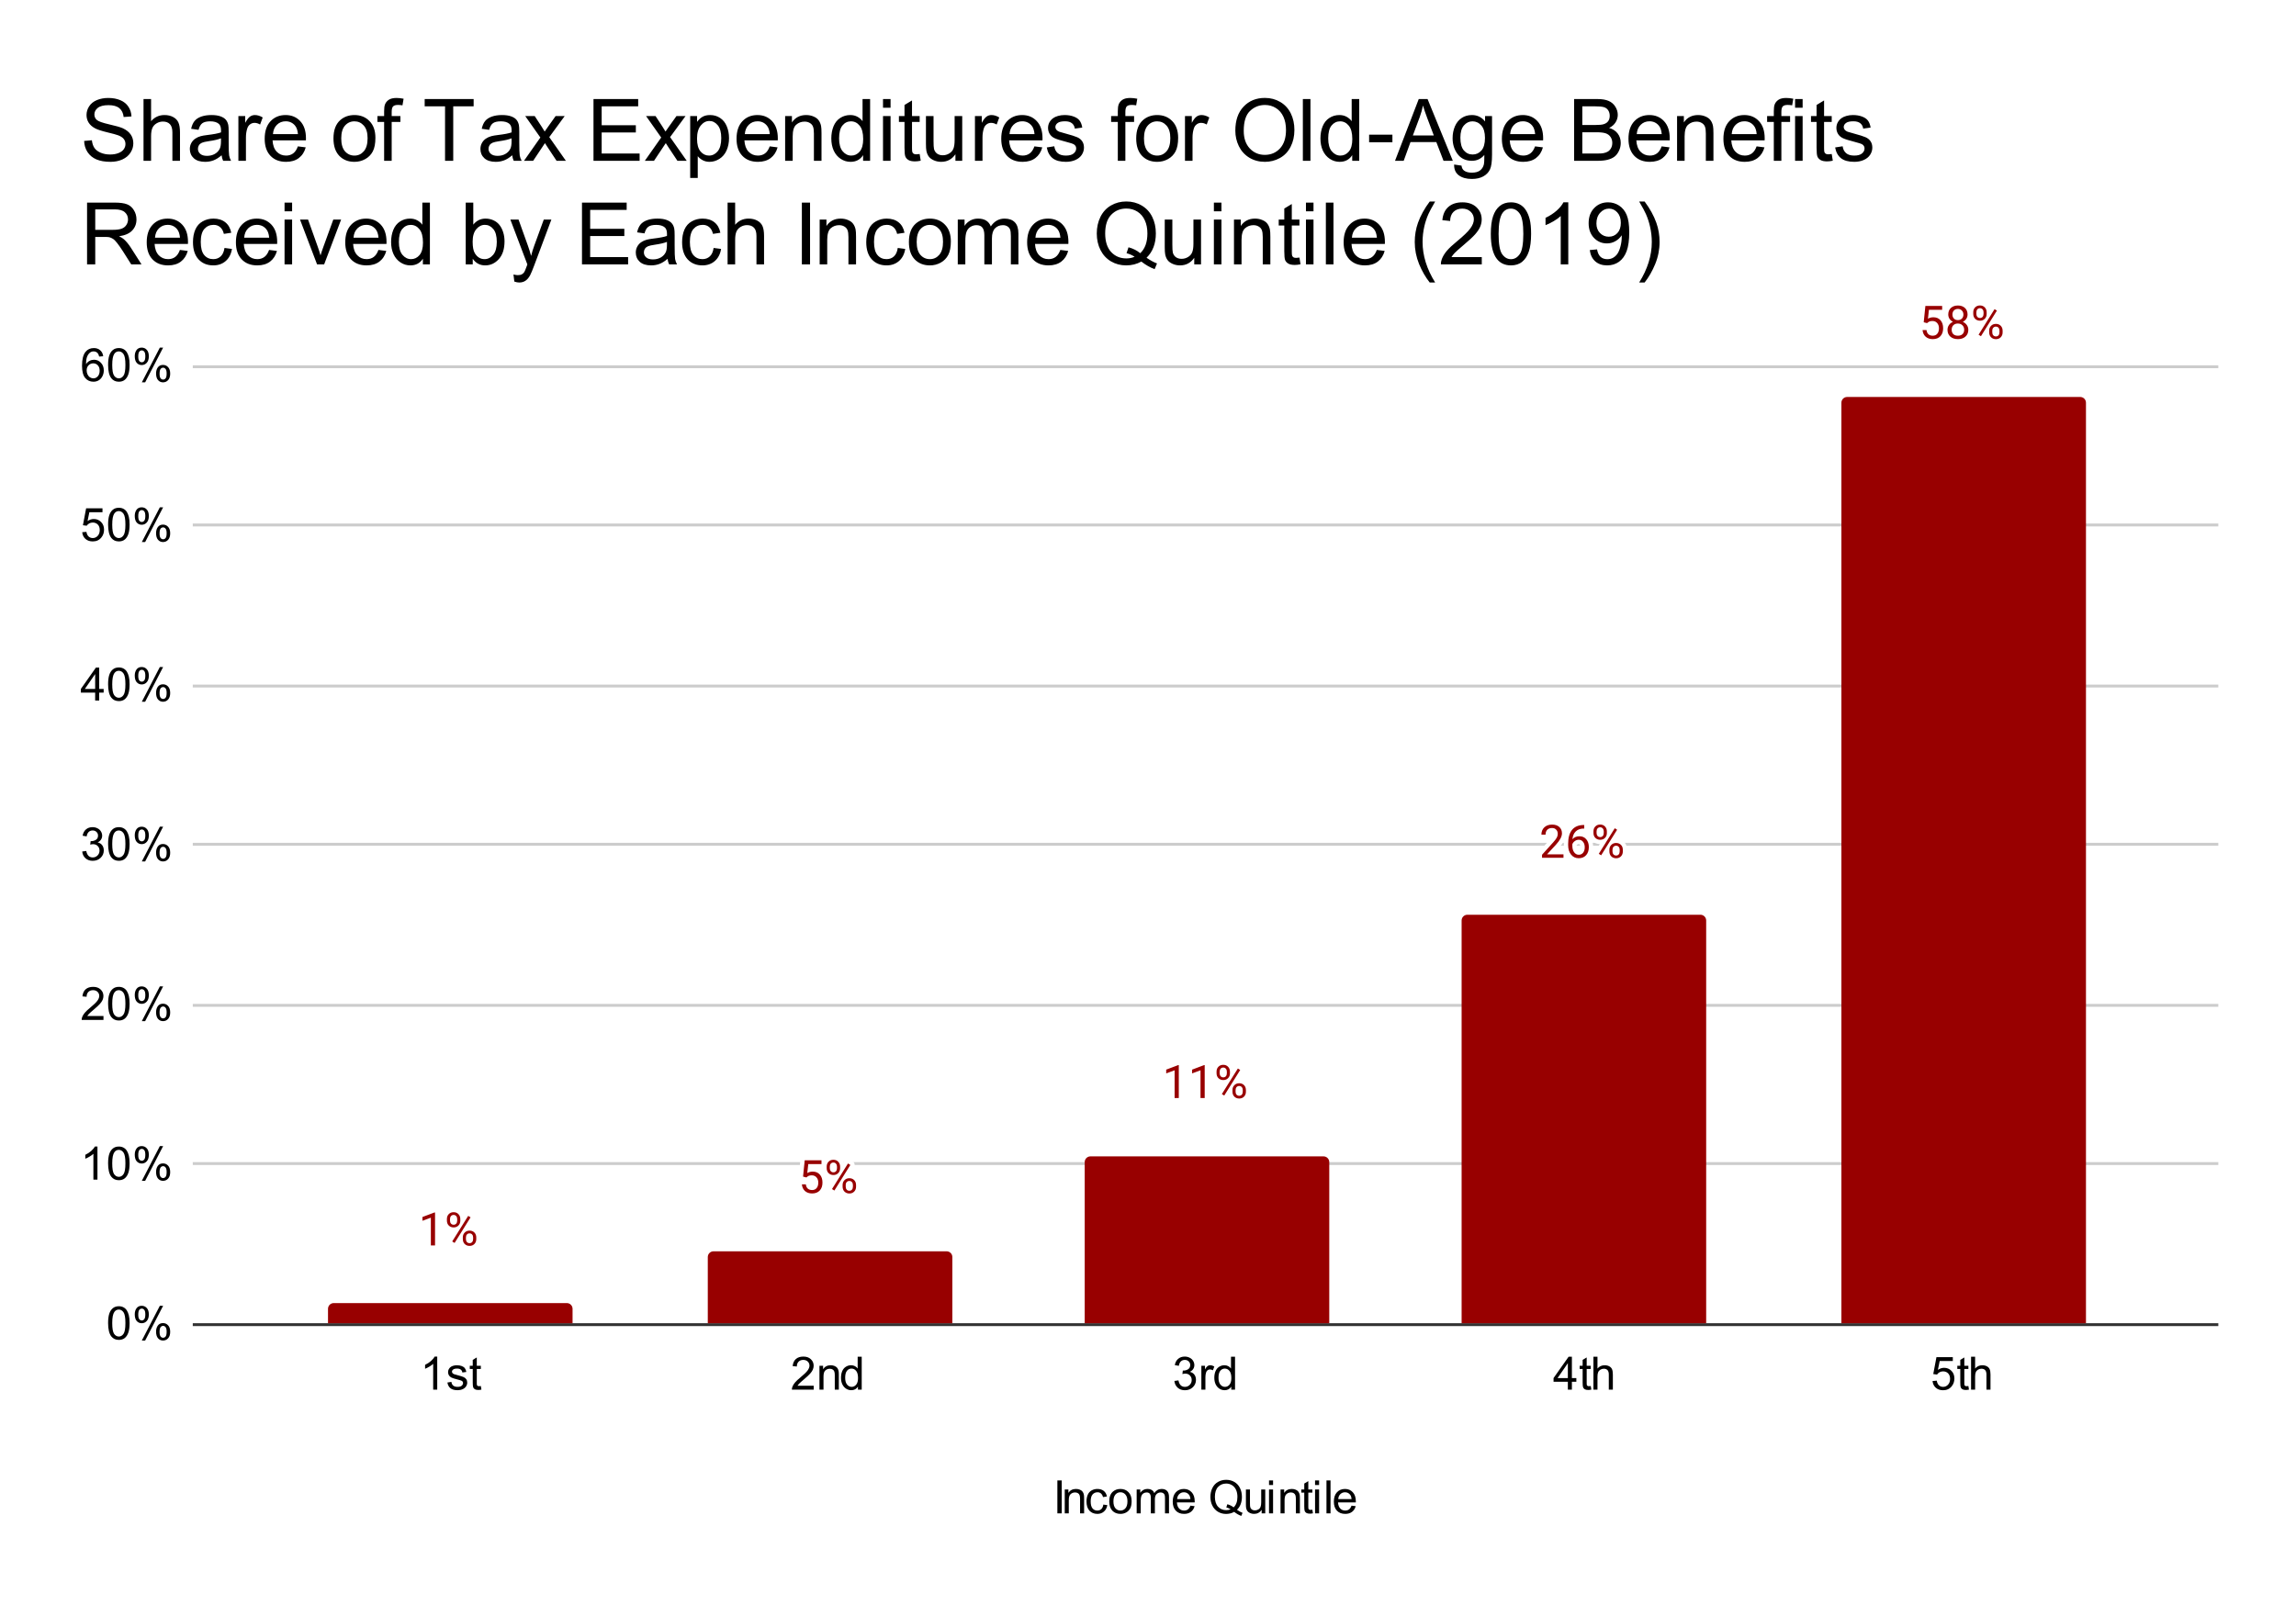 <?xml version="1.0" encoding="UTF-8"?> <svg xmlns:xlink="http://www.w3.org/1999/xlink" xmlns="http://www.w3.org/2000/svg" version="1.1" viewBox="0.0 0.0 798.0 558.0" fill="none" stroke="none" stroke-linecap="square" stroke-miterlimit="10" width="798" height="558"><path fill="#ffffff" d="M0 0L798.0 0L798.0 558.0L0 558.0L0 0Z" fill-rule="nonzero"></path><path stroke="#333333" stroke-width="1.0" stroke-linecap="butt" d="M67.5 460.5L770.5 460.5" fill-rule="nonzero"></path><path stroke="#cccccc" stroke-width="1.0" stroke-linecap="butt" d="M67.5 404.5L770.5 404.5" fill-rule="nonzero"></path><path stroke="#cccccc" stroke-width="1.0" stroke-linecap="butt" d="M67.5 349.5L770.5 349.5" fill-rule="nonzero"></path><path stroke="#cccccc" stroke-width="1.0" stroke-linecap="butt" d="M67.5 293.5L770.5 293.5" fill-rule="nonzero"></path><path stroke="#cccccc" stroke-width="1.0" stroke-linecap="butt" d="M67.5 238.5L770.5 238.5" fill-rule="nonzero"></path><path stroke="#cccccc" stroke-width="1.0" stroke-linecap="butt" d="M67.5 182.5L770.5 182.5" fill-rule="nonzero"></path><path stroke="#cccccc" stroke-width="1.0" stroke-linecap="butt" d="M67.5 127.5L770.5 127.5" fill-rule="nonzero"></path><clipPath id="id_0"><path d="M67.9 127.0L770.1 127.0L770.1 460.1L67.9 460.1L67.9 127.0Z" clip-rule="nonzero"></path></clipPath><path stroke="#000000" stroke-width="2.0" stroke-linecap="butt" stroke-opacity="0.0" clip-path="url(#id_0)" d="M199.0 460.0L114.0 460.0L114.0 455.0C114.0 453.895 114.895 453.0 116.0 453.0L197.0 453.0C198.105 453.0 199.0 453.895 199.0 455.0Z" fill-rule="nonzero"></path><path fill="#980000" clip-path="url(#id_0)" d="M199.0 460.0L114.0 460.0L114.0 455.0C114.0 453.895 114.895 453.0 116.0 453.0L197.0 453.0C198.105 453.0 199.0 453.895 199.0 455.0Z" fill-rule="nonzero"></path><path stroke="#000000" stroke-width="2.0" stroke-linecap="butt" stroke-opacity="0.0" clip-path="url(#id_0)" d="M331.0 460.0L246.0 460.0L246.0 437.0C246.0 435.895 246.895 435.0 248.0 435.0L329.0 435.0C330.105 435.0 331.0 435.895 331.0 437.0Z" fill-rule="nonzero"></path><path fill="#980000" clip-path="url(#id_0)" d="M331.0 460.0L246.0 460.0L246.0 437.0C246.0 435.895 246.895 435.0 248.0 435.0L329.0 435.0C330.105 435.0 331.0 435.895 331.0 437.0Z" fill-rule="nonzero"></path><path stroke="#000000" stroke-width="2.0" stroke-linecap="butt" stroke-opacity="0.0" clip-path="url(#id_0)" d="M462.0 460.0L377.0 460.0L377.0 404.0C377.0 402.895 377.895 402.0 379.0 402.0L460.0 402.0C461.105 402.0 462.0 402.895 462.0 404.0Z" fill-rule="nonzero"></path><path fill="#980000" clip-path="url(#id_0)" d="M462.0 460.0L377.0 460.0L377.0 404.0C377.0 402.895 377.895 402.0 379.0 402.0L460.0 402.0C461.105 402.0 462.0 402.895 462.0 404.0Z" fill-rule="nonzero"></path><path stroke="#000000" stroke-width="2.0" stroke-linecap="butt" stroke-opacity="0.0" clip-path="url(#id_0)" d="M593.0 460.0L508.0 460.0L508.0 320.0C508.0 318.895 508.895 318.0 510.0 318.0L591.0 318.0C592.105 318.0 593.0 318.895 593.0 320.0Z" fill-rule="nonzero"></path><path fill="#980000" clip-path="url(#id_0)" d="M593.0 460.0L508.0 460.0L508.0 320.0C508.0 318.895 508.895 318.0 510.0 318.0L591.0 318.0C592.105 318.0 593.0 318.895 593.0 320.0Z" fill-rule="nonzero"></path><path stroke="#000000" stroke-width="2.0" stroke-linecap="butt" stroke-opacity="0.0" clip-path="url(#id_0)" d="M725.0 460.0L640.0 460.0L640.0 140.0C640.0 138.895 640.895 138.0 642.0 138.0L723.0 138.0C724.105 138.0 725.0 138.895 725.0 140.0Z" fill-rule="nonzero"></path><path fill="#980000" clip-path="url(#id_0)" d="M725.0 460.0L640.0 460.0L640.0 140.0C640.0 138.895 640.895 138.0 642.0 138.0L723.0 138.0C724.105 138.0 725.0 138.895 725.0 140.0Z" fill-rule="nonzero"></path><path stroke="#ffffff" stroke-width="3.0" stroke-linejoin="round" stroke-linecap="round" d="M151.203 432.952L149.75 432.952L149.75 423.312L146.828 424.39L146.828 423.077L150.969 421.515L151.203 421.515L151.203 432.952ZM155.328 423.765Q155.328 422.734 155.969 422.077Q156.625 421.406 157.656 421.406Q158.688 421.406 159.328 422.077Q159.984 422.749 159.984 423.812L159.984 424.359Q159.984 425.39 159.328 426.046Q158.672 426.702 157.672 426.702Q156.656 426.702 155.984 426.046Q155.328 425.39 155.328 424.312L155.328 423.765ZM156.406 424.359Q156.406 424.968 156.75 425.374Q157.094 425.765 157.672 425.765Q158.219 425.765 158.562 425.39Q158.906 424.999 158.906 424.327L158.906 423.765Q158.906 423.156 158.562 422.765Q158.234 422.359 157.656 422.359Q157.078 422.359 156.734 422.765Q156.406 423.156 156.406 423.796L156.406 424.359ZM160.859 430.156Q160.859 429.14 161.516 428.484Q162.172 427.812 163.188 427.812Q164.219 427.812 164.875 428.468Q165.531 429.124 165.531 430.218L165.531 430.765Q165.531 431.796 164.875 432.468Q164.219 433.124 163.203 433.124Q162.188 433.124 161.516 432.468Q160.859 431.812 160.859 430.718L160.859 430.156ZM161.938 430.765Q161.938 431.39 162.281 431.781Q162.625 432.171 163.203 432.171Q163.766 432.171 164.094 431.796Q164.438 431.406 164.438 430.734L164.438 430.156Q164.438 429.546 164.094 429.156Q163.766 428.765 163.188 428.765Q162.641 428.765 162.281 429.156Q161.938 429.531 161.938 430.187L161.938 430.765ZM158.0 432.093L157.172 431.577L162.734 422.687L163.547 423.202L158.0 432.093Z" fill-rule="nonzero"></path><path fill="#980000" d="M151.203 432.952L149.75 432.952L149.75 423.312L146.828 424.39L146.828 423.077L150.969 421.515L151.203 421.515L151.203 432.952ZM155.328 423.765Q155.328 422.734 155.969 422.077Q156.625 421.406 157.656 421.406Q158.688 421.406 159.328 422.077Q159.984 422.749 159.984 423.812L159.984 424.359Q159.984 425.39 159.328 426.046Q158.672 426.702 157.672 426.702Q156.656 426.702 155.984 426.046Q155.328 425.39 155.328 424.312L155.328 423.765ZM156.406 424.359Q156.406 424.968 156.75 425.374Q157.094 425.765 157.672 425.765Q158.219 425.765 158.562 425.39Q158.906 424.999 158.906 424.327L158.906 423.765Q158.906 423.156 158.562 422.765Q158.234 422.359 157.656 422.359Q157.078 422.359 156.734 422.765Q156.406 423.156 156.406 423.796L156.406 424.359ZM160.859 430.156Q160.859 429.14 161.516 428.484Q162.172 427.812 163.188 427.812Q164.219 427.812 164.875 428.468Q165.531 429.124 165.531 430.218L165.531 430.765Q165.531 431.796 164.875 432.468Q164.219 433.124 163.203 433.124Q162.188 433.124 161.516 432.468Q160.859 431.812 160.859 430.718L160.859 430.156ZM161.938 430.765Q161.938 431.39 162.281 431.781Q162.625 432.171 163.203 432.171Q163.766 432.171 164.094 431.796Q164.438 431.406 164.438 430.734L164.438 430.156Q164.438 429.546 164.094 429.156Q163.766 428.765 163.188 428.765Q162.641 428.765 162.281 429.156Q161.938 429.531 161.938 430.187L161.938 430.765ZM158.0 432.093L157.172 431.577L162.734 422.687L163.547 423.202L158.0 432.093Z" fill-rule="nonzero"></path><path stroke="#ffffff" stroke-width="3.0" stroke-linejoin="round" stroke-linecap="round" d="M279.109 409.031L279.688 403.359L285.516 403.359L285.516 404.687L280.922 404.687L280.578 407.797Q281.406 407.297 282.469 407.297Q284.031 407.297 284.938 408.328Q285.859 409.359 285.859 411.109Q285.859 412.859 284.906 413.875Q283.953 414.89 282.25 414.89Q280.75 414.89 279.797 414.062Q278.844 413.218 278.703 411.734L280.078 411.734Q280.203 412.718 280.766 413.218Q281.328 413.703 282.25 413.703Q283.266 413.703 283.828 413.015Q284.406 412.328 284.406 411.125Q284.406 409.984 283.781 409.297Q283.172 408.593 282.141 408.593Q281.188 408.593 280.656 409.015L280.266 409.328L279.109 409.031ZM287.328 405.547Q287.328 404.515 287.969 403.859Q288.625 403.187 289.656 403.187Q290.688 403.187 291.328 403.859Q291.984 404.531 291.984 405.593L291.984 406.14Q291.984 407.172 291.328 407.828Q290.672 408.484 289.672 408.484Q288.656 408.484 287.984 407.828Q287.328 407.172 287.328 406.093L287.328 405.547ZM288.406 406.14Q288.406 406.75 288.75 407.156Q289.094 407.547 289.672 407.547Q290.219 407.547 290.562 407.172Q290.906 406.781 290.906 406.109L290.906 405.547Q290.906 404.937 290.562 404.547Q290.234 404.14 289.656 404.14Q289.078 404.14 288.734 404.547Q288.406 404.937 288.406 405.578L288.406 406.14ZM292.859 411.937Q292.859 410.922 293.516 410.265Q294.172 409.593 295.188 409.593Q296.219 409.593 296.875 410.25Q297.531 410.906 297.531 412L297.531 412.547Q297.531 413.578 296.875 414.25Q296.219 414.906 295.203 414.906Q294.188 414.906 293.516 414.25Q292.859 413.593 292.859 412.5L292.859 411.937ZM293.938 412.547Q293.938 413.172 294.281 413.562Q294.625 413.953 295.203 413.953Q295.766 413.953 296.094 413.578Q296.438 413.187 296.438 412.515L296.438 411.937Q296.438 411.328 296.094 410.937Q295.766 410.547 295.188 410.547Q294.641 410.547 294.281 410.937Q293.938 411.312 293.938 411.968L293.938 412.547ZM290.0 413.875L289.172 413.359L294.734 404.468L295.547 404.984L290.0 413.875Z" fill-rule="nonzero"></path><path fill="#980000" d="M279.109 409.031L279.688 403.359L285.516 403.359L285.516 404.687L280.922 404.687L280.578 407.797Q281.406 407.297 282.469 407.297Q284.031 407.297 284.938 408.328Q285.859 409.359 285.859 411.109Q285.859 412.859 284.906 413.875Q283.953 414.89 282.25 414.89Q280.75 414.89 279.797 414.062Q278.844 413.218 278.703 411.734L280.078 411.734Q280.203 412.718 280.766 413.218Q281.328 413.703 282.25 413.703Q283.266 413.703 283.828 413.015Q284.406 412.328 284.406 411.125Q284.406 409.984 283.781 409.297Q283.172 408.593 282.141 408.593Q281.188 408.593 280.656 409.015L280.266 409.328L279.109 409.031ZM287.328 405.547Q287.328 404.515 287.969 403.859Q288.625 403.187 289.656 403.187Q290.688 403.187 291.328 403.859Q291.984 404.531 291.984 405.593L291.984 406.14Q291.984 407.172 291.328 407.828Q290.672 408.484 289.672 408.484Q288.656 408.484 287.984 407.828Q287.328 407.172 287.328 406.093L287.328 405.547ZM288.406 406.14Q288.406 406.75 288.75 407.156Q289.094 407.547 289.672 407.547Q290.219 407.547 290.562 407.172Q290.906 406.781 290.906 406.109L290.906 405.547Q290.906 404.937 290.562 404.547Q290.234 404.14 289.656 404.14Q289.078 404.14 288.734 404.547Q288.406 404.937 288.406 405.578L288.406 406.14ZM292.859 411.937Q292.859 410.922 293.516 410.265Q294.172 409.593 295.188 409.593Q296.219 409.593 296.875 410.25Q297.531 410.906 297.531 412L297.531 412.547Q297.531 413.578 296.875 414.25Q296.219 414.906 295.203 414.906Q294.188 414.906 293.516 414.25Q292.859 413.593 292.859 412.5L292.859 411.937ZM293.938 412.547Q293.938 413.172 294.281 413.562Q294.625 413.953 295.203 413.953Q295.766 413.953 296.094 413.578Q296.438 413.187 296.438 412.515L296.438 411.937Q296.438 411.328 296.094 410.937Q295.766 410.547 295.188 410.547Q294.641 410.547 294.281 410.937Q293.938 411.312 293.938 411.968L293.938 412.547ZM290.0 413.875L289.172 413.359L294.734 404.468L295.547 404.984L290.0 413.875Z" fill-rule="nonzero"></path><path stroke="#ffffff" stroke-width="3.0" stroke-linejoin="round" stroke-linecap="round" d="M409.703 381.719L408.25 381.719L408.25 372.078L405.328 373.156L405.328 371.844L409.469 370.281L409.703 370.281L409.703 381.719ZM418.703 381.719L417.25 381.719L417.25 372.078L414.328 373.156L414.328 371.844L418.469 370.281L418.703 370.281L418.703 381.719ZM422.828 372.531Q422.828 371.5 423.469 370.844Q424.125 370.172 425.156 370.172Q426.188 370.172 426.828 370.844Q427.484 371.516 427.484 372.578L427.484 373.125Q427.484 374.156 426.828 374.812Q426.172 375.469 425.172 375.469Q424.156 375.469 423.484 374.812Q422.828 374.156 422.828 373.078L422.828 372.531ZM423.906 373.125Q423.906 373.734 424.25 374.141Q424.594 374.531 425.172 374.531Q425.719 374.531 426.062 374.156Q426.406 373.766 426.406 373.094L426.406 372.531Q426.406 371.922 426.062 371.531Q425.734 371.125 425.156 371.125Q424.578 371.125 424.234 371.531Q423.906 371.922 423.906 372.562L423.906 373.125ZM428.359 378.922Q428.359 377.906 429.016 377.25Q429.672 376.578 430.688 376.578Q431.719 376.578 432.375 377.234Q433.031 377.891 433.031 378.984L433.031 379.531Q433.031 380.562 432.375 381.234Q431.719 381.891 430.703 381.891Q429.688 381.891 429.016 381.234Q428.359 380.578 428.359 379.484L428.359 378.922ZM429.438 379.531Q429.438 380.156 429.781 380.547Q430.125 380.937 430.703 380.937Q431.266 380.937 431.594 380.562Q431.938 380.172 431.938 379.5L431.938 378.922Q431.938 378.312 431.594 377.922Q431.266 377.531 430.688 377.531Q430.141 377.531 429.781 377.922Q429.438 378.297 429.438 378.953L429.438 379.531ZM425.5 380.859L424.672 380.344L430.234 371.453L431.047 371.969L425.5 380.859Z" fill-rule="nonzero"></path><path fill="#980000" d="M409.703 381.719L408.25 381.719L408.25 372.078L405.328 373.156L405.328 371.844L409.469 370.281L409.703 370.281L409.703 381.719ZM418.703 381.719L417.25 381.719L417.25 372.078L414.328 373.156L414.328 371.844L418.469 370.281L418.703 370.281L418.703 381.719ZM422.828 372.531Q422.828 371.5 423.469 370.844Q424.125 370.172 425.156 370.172Q426.188 370.172 426.828 370.844Q427.484 371.516 427.484 372.578L427.484 373.125Q427.484 374.156 426.828 374.812Q426.172 375.469 425.172 375.469Q424.156 375.469 423.484 374.812Q422.828 374.156 422.828 373.078L422.828 372.531ZM423.906 373.125Q423.906 373.734 424.25 374.141Q424.594 374.531 425.172 374.531Q425.719 374.531 426.062 374.156Q426.406 373.766 426.406 373.094L426.406 372.531Q426.406 371.922 426.062 371.531Q425.734 371.125 425.156 371.125Q424.578 371.125 424.234 371.531Q423.906 371.922 423.906 372.562L423.906 373.125ZM428.359 378.922Q428.359 377.906 429.016 377.25Q429.672 376.578 430.688 376.578Q431.719 376.578 432.375 377.234Q433.031 377.891 433.031 378.984L433.031 379.531Q433.031 380.562 432.375 381.234Q431.719 381.891 430.703 381.891Q429.688 381.891 429.016 381.234Q428.359 380.578 428.359 379.484L428.359 378.922ZM429.438 379.531Q429.438 380.156 429.781 380.547Q430.125 380.937 430.703 380.937Q431.266 380.937 431.594 380.562Q431.938 380.172 431.938 379.5L431.938 378.922Q431.938 378.312 431.594 377.922Q431.266 377.531 430.688 377.531Q430.141 377.531 429.781 377.922Q429.438 378.297 429.438 378.953L429.438 379.531ZM425.5 380.859L424.672 380.344L430.234 371.453L431.047 371.969L425.5 380.859Z" fill-rule="nonzero"></path><path stroke="#ffffff" stroke-width="3.0" stroke-linejoin="round" stroke-linecap="round" d="M543.406 298.192L535.953 298.192L535.953 297.145L539.891 292.77Q540.766 291.786 541.094 291.161Q541.422 290.536 541.422 289.88Q541.422 288.989 540.875 288.427Q540.344 287.849 539.453 287.849Q538.375 287.849 537.766 288.458Q537.172 289.067 537.172 290.161L535.734 290.161Q535.734 288.599 536.734 287.63Q537.75 286.661 539.453 286.661Q541.031 286.661 541.953 287.489Q542.875 288.317 542.875 289.708Q542.875 291.38 540.734 293.708L537.688 297.005L543.406 297.005L543.406 298.192ZM550.625 286.802L550.625 288.036L550.359 288.036Q548.672 288.067 547.672 289.036Q546.672 290.005 546.516 291.755Q547.406 290.724 548.969 290.724Q550.453 290.724 551.328 291.77Q552.219 292.817 552.219 294.474Q552.219 296.239 551.266 297.302Q550.312 298.349 548.703 298.349Q547.062 298.349 546.047 297.099Q545.031 295.833 545.031 293.864L545.031 293.302Q545.031 290.161 546.375 288.505Q547.719 286.849 550.359 286.802L550.625 286.802ZM548.719 291.927Q547.984 291.927 547.359 292.38Q546.734 292.817 546.484 293.489L546.484 294.02Q546.484 295.427 547.109 296.286Q547.75 297.145 548.703 297.145Q549.672 297.145 550.234 296.427Q550.797 295.708 550.797 294.552Q550.797 293.38 550.219 292.661Q549.656 291.927 548.719 291.927ZM553.828 289.005Q553.828 287.974 554.469 287.317Q555.125 286.645 556.156 286.645Q557.188 286.645 557.828 287.317Q558.484 287.989 558.484 289.052L558.484 289.599Q558.484 290.63 557.828 291.286Q557.172 291.942 556.172 291.942Q555.156 291.942 554.484 291.286Q553.828 290.63 553.828 289.552L553.828 289.005ZM554.906 289.599Q554.906 290.208 555.25 290.614Q555.594 291.005 556.172 291.005Q556.719 291.005 557.062 290.63Q557.406 290.239 557.406 289.567L557.406 289.005Q557.406 288.395 557.062 288.005Q556.734 287.599 556.156 287.599Q555.578 287.599 555.234 288.005Q554.906 288.395 554.906 289.036L554.906 289.599ZM559.359 295.395Q559.359 294.38 560.016 293.724Q560.672 293.052 561.688 293.052Q562.719 293.052 563.375 293.708Q564.031 294.364 564.031 295.458L564.031 296.005Q564.031 297.036 563.375 297.708Q562.719 298.364 561.703 298.364Q560.688 298.364 560.016 297.708Q559.359 297.052 559.359 295.958L559.359 295.395ZM560.438 296.005Q560.438 296.63 560.781 297.02Q561.125 297.411 561.703 297.411Q562.266 297.411 562.594 297.036Q562.938 296.645 562.938 295.974L562.938 295.395Q562.938 294.786 562.594 294.395Q562.266 294.005 561.688 294.005Q561.141 294.005 560.781 294.395Q560.438 294.77 560.438 295.427L560.438 296.005ZM556.5 297.333L555.672 296.817L561.234 287.927L562.047 288.442L556.5 297.333Z" fill-rule="nonzero"></path><path fill="#980000" d="M543.406 298.192L535.953 298.192L535.953 297.145L539.891 292.77Q540.766 291.786 541.094 291.161Q541.422 290.536 541.422 289.88Q541.422 288.989 540.875 288.427Q540.344 287.849 539.453 287.849Q538.375 287.849 537.766 288.458Q537.172 289.067 537.172 290.161L535.734 290.161Q535.734 288.599 536.734 287.63Q537.75 286.661 539.453 286.661Q541.031 286.661 541.953 287.489Q542.875 288.317 542.875 289.708Q542.875 291.38 540.734 293.708L537.688 297.005L543.406 297.005L543.406 298.192ZM550.625 286.802L550.625 288.036L550.359 288.036Q548.672 288.067 547.672 289.036Q546.672 290.005 546.516 291.755Q547.406 290.724 548.969 290.724Q550.453 290.724 551.328 291.77Q552.219 292.817 552.219 294.474Q552.219 296.239 551.266 297.302Q550.312 298.349 548.703 298.349Q547.062 298.349 546.047 297.099Q545.031 295.833 545.031 293.864L545.031 293.302Q545.031 290.161 546.375 288.505Q547.719 286.849 550.359 286.802L550.625 286.802ZM548.719 291.927Q547.984 291.927 547.359 292.38Q546.734 292.817 546.484 293.489L546.484 294.02Q546.484 295.427 547.109 296.286Q547.75 297.145 548.703 297.145Q549.672 297.145 550.234 296.427Q550.797 295.708 550.797 294.552Q550.797 293.38 550.219 292.661Q549.656 291.927 548.719 291.927ZM553.828 289.005Q553.828 287.974 554.469 287.317Q555.125 286.645 556.156 286.645Q557.188 286.645 557.828 287.317Q558.484 287.989 558.484 289.052L558.484 289.599Q558.484 290.63 557.828 291.286Q557.172 291.942 556.172 291.942Q555.156 291.942 554.484 291.286Q553.828 290.63 553.828 289.552L553.828 289.005ZM554.906 289.599Q554.906 290.208 555.25 290.614Q555.594 291.005 556.172 291.005Q556.719 291.005 557.062 290.63Q557.406 290.239 557.406 289.567L557.406 289.005Q557.406 288.395 557.062 288.005Q556.734 287.599 556.156 287.599Q555.578 287.599 555.234 288.005Q554.906 288.395 554.906 289.036L554.906 289.599ZM559.359 295.395Q559.359 294.38 560.016 293.724Q560.672 293.052 561.688 293.052Q562.719 293.052 563.375 293.708Q564.031 294.364 564.031 295.458L564.031 296.005Q564.031 297.036 563.375 297.708Q562.719 298.364 561.703 298.364Q560.688 298.364 560.016 297.708Q559.359 297.052 559.359 295.958L559.359 295.395ZM560.438 296.005Q560.438 296.63 560.781 297.02Q561.125 297.411 561.703 297.411Q562.266 297.411 562.594 297.036Q562.938 296.645 562.938 295.974L562.938 295.395Q562.938 294.786 562.594 294.395Q562.266 294.005 561.688 294.005Q561.141 294.005 560.781 294.395Q560.438 294.77 560.438 295.427L560.438 296.005ZM556.5 297.333L555.672 296.817L561.234 287.927L562.047 288.442L556.5 297.333Z" fill-rule="nonzero"></path><path stroke="#ffffff" stroke-width="3.0" stroke-linejoin="round" stroke-linecap="round" d="M668.609 112.033L669.188 106.361L675.016 106.361L675.016 107.689L670.422 107.689L670.078 110.798Q670.906 110.298 671.969 110.298Q673.531 110.298 674.438 111.33Q675.359 112.361 675.359 114.111Q675.359 115.861 674.406 116.876Q673.453 117.892 671.75 117.892Q670.25 117.892 669.297 117.064Q668.344 116.22 668.203 114.736L669.578 114.736Q669.703 115.72 670.266 116.22Q670.828 116.705 671.75 116.705Q672.766 116.705 673.328 116.017Q673.906 115.33 673.906 114.126Q673.906 112.986 673.281 112.298Q672.672 111.595 671.641 111.595Q670.688 111.595 670.156 112.017L669.766 112.33L668.609 112.033ZM683.844 109.33Q683.844 110.173 683.391 110.845Q682.953 111.501 682.188 111.876Q683.078 112.267 683.594 113.001Q684.109 113.736 684.109 114.658Q684.109 116.142 683.109 117.017Q682.125 117.892 680.5 117.892Q678.859 117.892 677.859 117.017Q676.875 116.126 676.875 114.658Q676.875 113.736 677.375 113.001Q677.891 112.251 678.781 111.876Q678.016 111.501 677.578 110.845Q677.141 110.173 677.141 109.33Q677.141 107.892 678.062 107.048Q678.984 106.205 680.5 106.205Q682.0 106.205 682.922 107.048Q683.844 107.892 683.844 109.33ZM682.672 114.626Q682.672 113.673 682.062 113.08Q681.453 112.47 680.469 112.47Q679.5 112.47 678.906 113.064Q678.328 113.658 678.328 114.626Q678.328 115.595 678.891 116.158Q679.469 116.705 680.5 116.705Q681.516 116.705 682.094 116.158Q682.672 115.595 682.672 114.626ZM680.5 107.392Q679.641 107.392 679.109 107.923Q678.594 108.439 678.594 109.345Q678.594 110.22 679.109 110.751Q679.625 111.283 680.484 111.283Q681.359 111.283 681.875 110.751Q682.406 110.22 682.406 109.361Q682.406 108.486 681.859 107.939Q681.328 107.392 680.5 107.392ZM685.828 108.548Q685.828 107.517 686.469 106.861Q687.125 106.189 688.156 106.189Q689.188 106.189 689.828 106.861Q690.484 107.533 690.484 108.595L690.484 109.142Q690.484 110.173 689.828 110.83Q689.172 111.486 688.172 111.486Q687.156 111.486 686.484 110.83Q685.828 110.173 685.828 109.095L685.828 108.548ZM686.906 109.142Q686.906 109.751 687.25 110.158Q687.594 110.548 688.172 110.548Q688.719 110.548 689.062 110.173Q689.406 109.783 689.406 109.111L689.406 108.548Q689.406 107.939 689.062 107.548Q688.734 107.142 688.156 107.142Q687.578 107.142 687.234 107.548Q686.906 107.939 686.906 108.58L686.906 109.142ZM691.359 114.939Q691.359 113.923 692.016 113.267Q692.672 112.595 693.688 112.595Q694.719 112.595 695.375 113.251Q696.031 113.908 696.031 115.001L696.031 115.548Q696.031 116.58 695.375 117.251Q694.719 117.908 693.703 117.908Q692.688 117.908 692.016 117.251Q691.359 116.595 691.359 115.501L691.359 114.939ZM692.438 115.548Q692.438 116.173 692.781 116.564Q693.125 116.955 693.703 116.955Q694.266 116.955 694.594 116.58Q694.938 116.189 694.938 115.517L694.938 114.939Q694.938 114.33 694.594 113.939Q694.266 113.548 693.688 113.548Q693.141 113.548 692.781 113.939Q692.438 114.314 692.438 114.97L692.438 115.548ZM688.5 116.876L687.672 116.361L693.234 107.47L694.047 107.986L688.5 116.876Z" fill-rule="nonzero"></path><path fill="#980000" d="M668.609 112.033L669.188 106.361L675.016 106.361L675.016 107.689L670.422 107.689L670.078 110.798Q670.906 110.298 671.969 110.298Q673.531 110.298 674.438 111.33Q675.359 112.361 675.359 114.111Q675.359 115.861 674.406 116.876Q673.453 117.892 671.75 117.892Q670.25 117.892 669.297 117.064Q668.344 116.22 668.203 114.736L669.578 114.736Q669.703 115.72 670.266 116.22Q670.828 116.705 671.75 116.705Q672.766 116.705 673.328 116.017Q673.906 115.33 673.906 114.126Q673.906 112.986 673.281 112.298Q672.672 111.595 671.641 111.595Q670.688 111.595 670.156 112.017L669.766 112.33L668.609 112.033ZM683.844 109.33Q683.844 110.173 683.391 110.845Q682.953 111.501 682.188 111.876Q683.078 112.267 683.594 113.001Q684.109 113.736 684.109 114.658Q684.109 116.142 683.109 117.017Q682.125 117.892 680.5 117.892Q678.859 117.892 677.859 117.017Q676.875 116.126 676.875 114.658Q676.875 113.736 677.375 113.001Q677.891 112.251 678.781 111.876Q678.016 111.501 677.578 110.845Q677.141 110.173 677.141 109.33Q677.141 107.892 678.062 107.048Q678.984 106.205 680.5 106.205Q682.0 106.205 682.922 107.048Q683.844 107.892 683.844 109.33ZM682.672 114.626Q682.672 113.673 682.062 113.08Q681.453 112.47 680.469 112.47Q679.5 112.47 678.906 113.064Q678.328 113.658 678.328 114.626Q678.328 115.595 678.891 116.158Q679.469 116.705 680.5 116.705Q681.516 116.705 682.094 116.158Q682.672 115.595 682.672 114.626ZM680.5 107.392Q679.641 107.392 679.109 107.923Q678.594 108.439 678.594 109.345Q678.594 110.22 679.109 110.751Q679.625 111.283 680.484 111.283Q681.359 111.283 681.875 110.751Q682.406 110.22 682.406 109.361Q682.406 108.486 681.859 107.939Q681.328 107.392 680.5 107.392ZM685.828 108.548Q685.828 107.517 686.469 106.861Q687.125 106.189 688.156 106.189Q689.188 106.189 689.828 106.861Q690.484 107.533 690.484 108.595L690.484 109.142Q690.484 110.173 689.828 110.83Q689.172 111.486 688.172 111.486Q687.156 111.486 686.484 110.83Q685.828 110.173 685.828 109.095L685.828 108.548ZM686.906 109.142Q686.906 109.751 687.25 110.158Q687.594 110.548 688.172 110.548Q688.719 110.548 689.062 110.173Q689.406 109.783 689.406 109.111L689.406 108.548Q689.406 107.939 689.062 107.548Q688.734 107.142 688.156 107.142Q687.578 107.142 687.234 107.548Q686.906 107.939 686.906 108.58L686.906 109.142ZM691.359 114.939Q691.359 113.923 692.016 113.267Q692.672 112.595 693.688 112.595Q694.719 112.595 695.375 113.251Q696.031 113.908 696.031 115.001L696.031 115.548Q696.031 116.58 695.375 117.251Q694.719 117.908 693.703 117.908Q692.688 117.908 692.016 117.251Q691.359 116.595 691.359 115.501L691.359 114.939ZM692.438 115.548Q692.438 116.173 692.781 116.564Q693.125 116.955 693.703 116.955Q694.266 116.955 694.594 116.58Q694.938 116.189 694.938 115.517L694.938 114.939Q694.938 114.33 694.594 113.939Q694.266 113.548 693.688 113.548Q693.141 113.548 692.781 113.939Q692.438 114.314 692.438 114.97L692.438 115.548ZM688.5 116.876L687.672 116.361L693.234 107.47L694.047 107.986L688.5 116.876Z" fill-rule="nonzero"></path><path fill="#000000" d="M367.5 526.1L367.5 514.647L369.016 514.647L369.016 526.1L367.5 526.1ZM370.062 526.1L370.062 517.803L371.328 517.803L371.328 518.975Q372.234 517.616 373.969 517.616Q374.719 517.616 375.344 517.881Q375.969 518.147 376.281 518.584Q376.594 519.022 376.719 519.631Q376.797 520.022 376.797 520.991L376.797 526.1L375.391 526.1L375.391 521.053Q375.391 520.194 375.219 519.772Q375.062 519.334 374.641 519.084Q374.234 518.834 373.672 518.834Q372.766 518.834 372.109 519.413Q371.469 519.975 371.469 521.569L371.469 526.1L370.062 526.1ZM383.469 523.053L384.859 523.241Q384.625 524.663 383.688 525.475Q382.766 526.288 381.406 526.288Q379.703 526.288 378.656 525.178Q377.625 524.053 377.625 521.975Q377.625 520.631 378.062 519.631Q378.516 518.616 379.422 518.116Q380.344 517.616 381.406 517.616Q382.766 517.616 383.625 518.303Q384.484 518.975 384.719 520.241L383.359 520.444Q383.156 519.616 382.656 519.194Q382.172 518.772 381.469 518.772Q380.406 518.772 379.734 519.538Q379.078 520.288 379.078 521.944Q379.078 523.616 379.719 524.381Q380.359 525.131 381.391 525.131Q382.219 525.131 382.766 524.631Q383.328 524.116 383.469 523.053ZM385.531 521.944Q385.531 519.647 386.812 518.538Q387.891 517.616 389.422 517.616Q391.141 517.616 392.219 518.741Q393.312 519.85 393.312 521.834Q393.312 523.428 392.828 524.35Q392.344 525.272 391.422 525.788Q390.516 526.288 389.422 526.288Q387.688 526.288 386.609 525.178Q385.531 524.053 385.531 521.944ZM386.984 521.944Q386.984 523.538 387.672 524.334Q388.375 525.131 389.422 525.131Q390.469 525.131 391.156 524.334Q391.859 523.538 391.859 521.897Q391.859 520.366 391.156 519.569Q390.469 518.772 389.422 518.772Q388.375 518.772 387.672 519.569Q386.984 520.35 386.984 521.944ZM395.062 526.1L395.062 517.803L396.312 517.803L396.312 518.959Q396.703 518.35 397.344 517.991Q398.0 517.616 398.828 517.616Q399.75 517.616 400.344 518.006Q400.938 518.381 401.172 519.069Q402.156 517.616 403.734 517.616Q404.969 517.616 405.625 518.303Q406.297 518.975 406.297 520.397L406.297 526.1L404.906 526.1L404.906 520.866Q404.906 520.022 404.766 519.663Q404.625 519.288 404.266 519.069Q403.906 518.834 403.422 518.834Q402.547 518.834 401.969 519.413Q401.391 519.991 401.391 521.272L401.391 526.1L399.984 526.1L399.984 520.709Q399.984 519.772 399.641 519.303Q399.297 518.834 398.516 518.834Q397.922 518.834 397.422 519.147Q396.922 519.459 396.688 520.069Q396.469 520.663 396.469 521.788L396.469 526.1L395.062 526.1ZM413.734 523.428L415.188 523.6Q414.844 524.881 413.906 525.584Q412.984 526.288 411.547 526.288Q409.719 526.288 408.656 525.163Q407.594 524.038 407.594 522.022Q407.594 519.928 408.672 518.772Q409.75 517.616 411.469 517.616Q413.125 517.616 414.172 518.756Q415.234 519.881 415.234 521.928Q415.234 522.053 415.234 522.303L409.047 522.303Q409.125 523.678 409.812 524.413Q410.516 525.131 411.547 525.131Q412.328 525.131 412.875 524.725Q413.422 524.319 413.734 523.428ZM409.125 521.147L413.75 521.147Q413.656 520.1 413.219 519.584Q412.547 518.772 411.484 518.772Q410.516 518.772 409.844 519.428Q409.188 520.069 409.125 521.147ZM429.922 524.866Q430.969 525.6 431.859 525.928L431.422 526.991Q430.188 526.553 428.953 525.584Q427.688 526.303 426.141 526.303Q424.594 526.303 423.328 525.553Q422.062 524.788 421.375 523.428Q420.688 522.069 420.688 520.366Q420.688 518.678 421.375 517.288Q422.062 515.897 423.328 515.178Q424.609 514.444 426.172 514.444Q427.766 514.444 429.031 515.194Q430.312 515.944 430.969 517.303Q431.641 518.663 431.641 520.366Q431.641 521.772 431.203 522.913Q430.781 524.038 429.922 524.866ZM426.578 522.928Q427.891 523.303 428.75 524.022Q430.078 522.803 430.078 520.366Q430.078 518.975 429.609 517.944Q429.141 516.897 428.219 516.319Q427.312 515.741 426.188 515.741Q424.484 515.741 423.359 516.913Q422.25 518.069 422.25 520.366Q422.25 522.6 423.359 523.803Q424.469 524.991 426.188 524.991Q427.0 524.991 427.719 524.694Q427.0 524.225 426.219 524.038L426.578 522.928ZM438.5 526.1L438.5 524.881Q437.531 526.288 435.859 526.288Q435.125 526.288 434.484 526.006Q433.859 525.725 433.547 525.303Q433.234 524.866 433.109 524.256Q433.031 523.834 433.031 522.944L433.031 517.803L434.438 517.803L434.438 522.397Q434.438 523.506 434.516 523.881Q434.656 524.444 435.078 524.756Q435.516 525.069 436.141 525.069Q436.781 525.069 437.328 524.756Q437.891 524.428 438.109 523.866Q438.344 523.303 438.344 522.241L438.344 517.803L439.75 517.803L439.75 526.1L438.5 526.1ZM441.062 516.256L441.062 514.647L442.469 514.647L442.469 516.256L441.062 516.256ZM441.062 526.1L441.062 517.803L442.469 517.803L442.469 526.1L441.062 526.1ZM445.062 526.1L445.062 517.803L446.328 517.803L446.328 518.975Q447.234 517.616 448.969 517.616Q449.719 517.616 450.344 517.881Q450.969 518.147 451.281 518.584Q451.594 519.022 451.719 519.631Q451.797 520.022 451.797 520.991L451.797 526.1L450.391 526.1L450.391 521.053Q450.391 520.194 450.219 519.772Q450.062 519.334 449.641 519.084Q449.234 518.834 448.672 518.834Q447.766 518.834 447.109 519.413Q446.469 519.975 446.469 521.569L446.469 526.1L445.062 526.1ZM456.125 524.834L456.328 526.084Q455.734 526.209 455.266 526.209Q454.5 526.209 454.078 525.975Q453.656 525.725 453.484 525.334Q453.312 524.928 453.312 523.663L453.312 518.897L452.281 518.897L452.281 517.803L453.312 517.803L453.312 515.741L454.719 514.897L454.719 517.803L456.125 517.803L456.125 518.897L454.719 518.897L454.719 523.741Q454.719 524.35 454.781 524.522Q454.859 524.694 455.031 524.803Q455.203 524.897 455.516 524.897Q455.75 524.897 456.125 524.834ZM457.062 516.256L457.062 514.647L458.469 514.647L458.469 516.256L457.062 516.256ZM457.062 526.1L457.062 517.803L458.469 517.803L458.469 526.1L457.062 526.1ZM461.031 526.1L461.031 514.647L462.438 514.647L462.438 526.1L461.031 526.1ZM469.734 523.428L471.188 523.6Q470.844 524.881 469.906 525.584Q468.984 526.288 467.547 526.288Q465.719 526.288 464.656 525.163Q463.594 524.038 463.594 522.022Q463.594 519.928 464.672 518.772Q465.75 517.616 467.469 517.616Q469.125 517.616 470.172 518.756Q471.234 519.881 471.234 521.928Q471.234 522.053 471.234 522.303L465.047 522.303Q465.125 523.678 465.812 524.413Q466.516 525.131 467.547 525.131Q468.328 525.131 468.875 524.725Q469.422 524.319 469.734 523.428ZM465.125 521.147L469.75 521.147Q469.656 520.1 469.219 519.584Q468.547 518.772 467.484 518.772Q466.516 518.772 465.844 519.428Q465.188 520.069 465.125 521.147Z" fill-rule="nonzero"></path><path fill="#000000" d="M37.572 459.944Q37.572 457.913 37.978 456.678Q38.4 455.444 39.228 454.772Q40.056 454.1 41.306 454.1Q42.228 454.1 42.916 454.475Q43.619 454.834 44.072 455.538Q44.525 456.241 44.775 457.241Q45.041 458.241 45.041 459.944Q45.041 461.959 44.619 463.209Q44.212 464.444 43.384 465.131Q42.556 465.803 41.306 465.803Q39.65 465.803 38.697 464.6Q37.572 463.178 37.572 459.944ZM39.009 459.944Q39.009 462.772 39.666 463.709Q40.337 464.631 41.306 464.631Q42.275 464.631 42.931 463.694Q43.587 462.756 43.587 459.944Q43.587 457.116 42.931 456.194Q42.275 455.256 41.291 455.256Q40.322 455.256 39.744 456.084Q39.009 457.131 39.009 459.944ZM46.837 456.897Q46.837 455.663 47.447 454.803Q48.072 453.944 49.244 453.944Q50.322 453.944 51.025 454.725Q51.728 455.491 51.728 456.975Q51.728 458.428 51.009 459.225Q50.306 460.006 49.259 460.006Q48.212 460.006 47.525 459.241Q46.837 458.459 46.837 456.897ZM49.275 454.913Q48.759 454.913 48.4 455.366Q48.056 455.819 48.056 457.038Q48.056 458.131 48.4 458.584Q48.759 459.038 49.275 459.038Q49.806 459.038 50.15 458.584Q50.509 458.131 50.509 456.928Q50.509 455.819 50.15 455.366Q49.806 454.913 49.275 454.913ZM49.291 466.022L55.556 453.944L56.697 453.944L50.447 466.022L49.291 466.022ZM54.244 462.913Q54.244 461.678 54.853 460.819Q55.478 459.959 56.65 459.959Q57.728 459.959 58.431 460.741Q59.15 461.506 59.15 462.991Q59.15 464.444 58.431 465.241Q57.712 466.022 56.666 466.022Q55.619 466.022 54.931 465.241Q54.244 464.459 54.244 462.913ZM56.697 460.928Q56.166 460.928 55.806 461.381Q55.462 461.834 55.462 463.053Q55.462 464.147 55.806 464.6Q56.166 465.053 56.681 465.053Q57.228 465.053 57.572 464.6Q57.916 464.147 57.916 462.944Q57.916 461.834 57.556 461.381Q57.212 460.928 56.697 460.928Z" fill-rule="nonzero"></path><path fill="#000000" d="M33.869 410.083L32.462 410.083L32.462 401.115Q31.947 401.599 31.119 402.083Q30.306 402.568 29.65 402.818L29.65 401.458Q30.822 400.896 31.697 400.115Q32.587 399.318 32.962 398.583L33.869 398.583L33.869 410.083ZM37.572 404.427Q37.572 402.396 37.978 401.161Q38.4 399.927 39.228 399.255Q40.056 398.583 41.306 398.583Q42.228 398.583 42.916 398.958Q43.619 399.318 44.072 400.021Q44.525 400.724 44.775 401.724Q45.041 402.724 45.041 404.427Q45.041 406.443 44.619 407.693Q44.212 408.927 43.384 409.615Q42.556 410.286 41.306 410.286Q39.65 410.286 38.697 409.083Q37.572 407.661 37.572 404.427ZM39.009 404.427Q39.009 407.255 39.666 408.193Q40.337 409.115 41.306 409.115Q42.275 409.115 42.931 408.177Q43.587 407.24 43.587 404.427Q43.587 401.599 42.931 400.677Q42.275 399.74 41.291 399.74Q40.322 399.74 39.744 400.568Q39.009 401.615 39.009 404.427ZM46.837 401.38Q46.837 400.146 47.447 399.286Q48.072 398.427 49.244 398.427Q50.322 398.427 51.025 399.208Q51.728 399.974 51.728 401.458Q51.728 402.911 51.009 403.708Q50.306 404.49 49.259 404.49Q48.212 404.49 47.525 403.724Q46.837 402.943 46.837 401.38ZM49.275 399.396Q48.759 399.396 48.4 399.849Q48.056 400.302 48.056 401.521Q48.056 402.615 48.4 403.068Q48.759 403.521 49.275 403.521Q49.806 403.521 50.15 403.068Q50.509 402.615 50.509 401.411Q50.509 400.302 50.15 399.849Q49.806 399.396 49.275 399.396ZM49.291 410.505L55.556 398.427L56.697 398.427L50.447 410.505L49.291 410.505ZM54.244 407.396Q54.244 406.161 54.853 405.302Q55.478 404.443 56.65 404.443Q57.728 404.443 58.431 405.224Q59.15 405.99 59.15 407.474Q59.15 408.927 58.431 409.724Q57.712 410.505 56.666 410.505Q55.619 410.505 54.931 409.724Q54.244 408.943 54.244 407.396ZM56.697 405.411Q56.166 405.411 55.806 405.865Q55.462 406.318 55.462 407.536Q55.462 408.63 55.806 409.083Q56.166 409.536 56.681 409.536Q57.228 409.536 57.572 409.083Q57.916 408.63 57.916 407.427Q57.916 406.318 57.556 405.865Q57.212 405.411 56.697 405.411Z" fill-rule="nonzero"></path><path fill="#000000" d="M35.962 353.207L35.962 354.567L28.384 354.567Q28.369 354.051 28.556 353.582Q28.837 352.817 29.478 352.067Q30.119 351.317 31.322 350.332Q33.181 348.801 33.837 347.91Q34.494 347.004 34.494 346.207Q34.494 345.379 33.9 344.801Q33.306 344.223 32.337 344.223Q31.322 344.223 30.712 344.832Q30.103 345.442 30.103 346.52L28.65 346.379Q28.806 344.754 29.775 343.91Q30.744 343.067 32.369 343.067Q34.025 343.067 34.978 343.989Q35.947 344.895 35.947 346.239Q35.947 346.926 35.666 347.598Q35.384 348.254 34.728 348.989Q34.072 349.723 32.556 351.004Q31.291 352.067 30.931 352.457Q30.572 352.832 30.337 353.207L35.962 353.207ZM37.572 348.91Q37.572 346.879 37.978 345.645Q38.4 344.41 39.228 343.739Q40.056 343.067 41.306 343.067Q42.228 343.067 42.916 343.442Q43.619 343.801 44.072 344.504Q44.525 345.207 44.775 346.207Q45.041 347.207 45.041 348.91Q45.041 350.926 44.619 352.176Q44.212 353.41 43.384 354.098Q42.556 354.77 41.306 354.77Q39.65 354.77 38.697 353.567Q37.572 352.145 37.572 348.91ZM39.009 348.91Q39.009 351.739 39.666 352.676Q40.337 353.598 41.306 353.598Q42.275 353.598 42.931 352.66Q43.587 351.723 43.587 348.91Q43.587 346.082 42.931 345.16Q42.275 344.223 41.291 344.223Q40.322 344.223 39.744 345.051Q39.009 346.098 39.009 348.91ZM46.837 345.864Q46.837 344.629 47.447 343.77Q48.072 342.91 49.244 342.91Q50.322 342.91 51.025 343.692Q51.728 344.457 51.728 345.942Q51.728 347.395 51.009 348.192Q50.306 348.973 49.259 348.973Q48.212 348.973 47.525 348.207Q46.837 347.426 46.837 345.864ZM49.275 343.879Q48.759 343.879 48.4 344.332Q48.056 344.785 48.056 346.004Q48.056 347.098 48.4 347.551Q48.759 348.004 49.275 348.004Q49.806 348.004 50.15 347.551Q50.509 347.098 50.509 345.895Q50.509 344.785 50.15 344.332Q49.806 343.879 49.275 343.879ZM49.291 354.989L55.556 342.91L56.697 342.91L50.447 354.989L49.291 354.989ZM54.244 351.879Q54.244 350.645 54.853 349.785Q55.478 348.926 56.65 348.926Q57.728 348.926 58.431 349.707Q59.15 350.473 59.15 351.957Q59.15 353.41 58.431 354.207Q57.712 354.989 56.666 354.989Q55.619 354.989 54.931 354.207Q54.244 353.426 54.244 351.879ZM56.697 349.895Q56.166 349.895 55.806 350.348Q55.462 350.801 55.462 352.02Q55.462 353.114 55.806 353.567Q56.166 354.02 56.681 354.02Q57.228 354.02 57.572 353.567Q57.916 353.114 57.916 351.91Q57.916 350.801 57.556 350.348Q57.212 349.895 56.697 349.895Z" fill-rule="nonzero"></path><path fill="#000000" d="M28.572 296.019L29.978 295.831Q30.228 297.034 30.806 297.566Q31.384 298.081 32.228 298.081Q33.212 298.081 33.9 297.394Q34.587 296.706 34.587 295.691Q34.587 294.722 33.947 294.097Q33.322 293.472 32.337 293.472Q31.947 293.472 31.353 293.628L31.509 292.394Q31.65 292.409 31.728 292.409Q32.634 292.409 33.353 291.941Q34.072 291.472 34.072 290.488Q34.072 289.722 33.541 289.222Q33.025 288.706 32.197 288.706Q31.369 288.706 30.822 289.222Q30.275 289.738 30.119 290.769L28.712 290.519Q28.978 289.097 29.884 288.331Q30.806 287.55 32.166 287.55Q33.103 287.55 33.884 287.956Q34.681 288.347 35.087 289.05Q35.509 289.738 35.509 290.519Q35.509 291.269 35.103 291.878Q34.712 292.488 33.931 292.847Q34.947 293.081 35.509 293.816Q36.072 294.55 36.072 295.659Q36.072 297.159 34.978 298.206Q33.884 299.253 32.212 299.253Q30.712 299.253 29.712 298.363Q28.712 297.456 28.572 296.019ZM37.572 293.394Q37.572 291.363 37.978 290.128Q38.4 288.894 39.228 288.222Q40.056 287.55 41.306 287.55Q42.228 287.55 42.916 287.925Q43.619 288.284 44.072 288.988Q44.525 289.691 44.775 290.691Q45.041 291.691 45.041 293.394Q45.041 295.409 44.619 296.659Q44.212 297.894 43.384 298.581Q42.556 299.253 41.306 299.253Q39.65 299.253 38.697 298.05Q37.572 296.628 37.572 293.394ZM39.009 293.394Q39.009 296.222 39.666 297.159Q40.337 298.081 41.306 298.081Q42.275 298.081 42.931 297.144Q43.587 296.206 43.587 293.394Q43.587 290.566 42.931 289.644Q42.275 288.706 41.291 288.706Q40.322 288.706 39.744 289.534Q39.009 290.581 39.009 293.394ZM46.837 290.347Q46.837 289.113 47.447 288.253Q48.072 287.394 49.244 287.394Q50.322 287.394 51.025 288.175Q51.728 288.941 51.728 290.425Q51.728 291.878 51.009 292.675Q50.306 293.456 49.259 293.456Q48.212 293.456 47.525 292.691Q46.837 291.909 46.837 290.347ZM49.275 288.363Q48.759 288.363 48.4 288.816Q48.056 289.269 48.056 290.488Q48.056 291.581 48.4 292.034Q48.759 292.488 49.275 292.488Q49.806 292.488 50.15 292.034Q50.509 291.581 50.509 290.378Q50.509 289.269 50.15 288.816Q49.806 288.363 49.275 288.363ZM49.291 299.472L55.556 287.394L56.697 287.394L50.447 299.472L49.291 299.472ZM54.244 296.363Q54.244 295.128 54.853 294.269Q55.478 293.409 56.65 293.409Q57.728 293.409 58.431 294.191Q59.15 294.956 59.15 296.441Q59.15 297.894 58.431 298.691Q57.712 299.472 56.666 299.472Q55.619 299.472 54.931 298.691Q54.244 297.909 54.244 296.363ZM56.697 294.378Q56.166 294.378 55.806 294.831Q55.462 295.284 55.462 296.503Q55.462 297.597 55.806 298.05Q56.166 298.503 56.681 298.503Q57.228 298.503 57.572 298.05Q57.916 297.597 57.916 296.394Q57.916 295.284 57.556 294.831Q57.212 294.378 56.697 294.378Z" fill-rule="nonzero"></path><path fill="#000000" d="M33.072 243.533L33.072 240.783L28.103 240.783L28.103 239.502L33.337 232.08L34.478 232.08L34.478 239.502L36.025 239.502L36.025 240.783L34.478 240.783L34.478 243.533L33.072 243.533ZM33.072 239.502L33.072 234.33L29.494 239.502L33.072 239.502ZM37.572 237.877Q37.572 235.846 37.978 234.611Q38.4 233.377 39.228 232.705Q40.056 232.033 41.306 232.033Q42.228 232.033 42.916 232.408Q43.619 232.768 44.072 233.471Q44.525 234.174 44.775 235.174Q45.041 236.174 45.041 237.877Q45.041 239.893 44.619 241.143Q44.212 242.377 43.384 243.065Q42.556 243.736 41.306 243.736Q39.65 243.736 38.697 242.533Q37.572 241.111 37.572 237.877ZM39.009 237.877Q39.009 240.705 39.666 241.643Q40.337 242.565 41.306 242.565Q42.275 242.565 42.931 241.627Q43.587 240.69 43.587 237.877Q43.587 235.049 42.931 234.127Q42.275 233.19 41.291 233.19Q40.322 233.19 39.744 234.018Q39.009 235.065 39.009 237.877ZM46.837 234.83Q46.837 233.596 47.447 232.736Q48.072 231.877 49.244 231.877Q50.322 231.877 51.025 232.658Q51.728 233.424 51.728 234.908Q51.728 236.361 51.009 237.158Q50.306 237.94 49.259 237.94Q48.212 237.94 47.525 237.174Q46.837 236.393 46.837 234.83ZM49.275 232.846Q48.759 232.846 48.4 233.299Q48.056 233.752 48.056 234.971Q48.056 236.065 48.4 236.518Q48.759 236.971 49.275 236.971Q49.806 236.971 50.15 236.518Q50.509 236.065 50.509 234.861Q50.509 233.752 50.15 233.299Q49.806 232.846 49.275 232.846ZM49.291 243.955L55.556 231.877L56.697 231.877L50.447 243.955L49.291 243.955ZM54.244 240.846Q54.244 239.611 54.853 238.752Q55.478 237.893 56.65 237.893Q57.728 237.893 58.431 238.674Q59.15 239.44 59.15 240.924Q59.15 242.377 58.431 243.174Q57.712 243.955 56.666 243.955Q55.619 243.955 54.931 243.174Q54.244 242.393 54.244 240.846ZM56.697 238.861Q56.166 238.861 55.806 239.315Q55.462 239.768 55.462 240.986Q55.462 242.08 55.806 242.533Q56.166 242.986 56.681 242.986Q57.228 242.986 57.572 242.533Q57.916 242.08 57.916 240.877Q57.916 239.768 57.556 239.315Q57.212 238.861 56.697 238.861Z" fill-rule="nonzero"></path><path fill="#000000" d="M28.572 185.017L30.041 184.892Q30.212 185.97 30.806 186.517Q31.4 187.048 32.244 187.048Q33.259 187.048 33.962 186.282Q34.666 185.517 34.666 184.251Q34.666 183.048 33.994 182.36Q33.322 181.657 32.228 181.657Q31.541 181.657 30.994 181.97Q30.447 182.282 30.134 182.767L28.822 182.595L29.931 176.72L35.619 176.72L35.619 178.064L31.056 178.064L30.431 181.142Q31.462 180.423 32.603 180.423Q34.103 180.423 35.134 181.47Q36.166 182.501 36.166 184.126Q36.166 185.689 35.259 186.814Q34.15 188.22 32.244 188.22Q30.681 188.22 29.697 187.345Q28.712 186.454 28.572 185.017ZM37.572 182.36Q37.572 180.329 37.978 179.095Q38.4 177.86 39.228 177.189Q40.056 176.517 41.306 176.517Q42.228 176.517 42.916 176.892Q43.619 177.251 44.072 177.954Q44.525 178.657 44.775 179.657Q45.041 180.657 45.041 182.36Q45.041 184.376 44.619 185.626Q44.212 186.86 43.384 187.548Q42.556 188.22 41.306 188.22Q39.65 188.22 38.697 187.017Q37.572 185.595 37.572 182.36ZM39.009 182.36Q39.009 185.189 39.666 186.126Q40.337 187.048 41.306 187.048Q42.275 187.048 42.931 186.11Q43.587 185.173 43.587 182.36Q43.587 179.532 42.931 178.61Q42.275 177.673 41.291 177.673Q40.322 177.673 39.744 178.501Q39.009 179.548 39.009 182.36ZM46.837 179.314Q46.837 178.079 47.447 177.22Q48.072 176.36 49.244 176.36Q50.322 176.36 51.025 177.142Q51.728 177.907 51.728 179.392Q51.728 180.845 51.009 181.642Q50.306 182.423 49.259 182.423Q48.212 182.423 47.525 181.657Q46.837 180.876 46.837 179.314ZM49.275 177.329Q48.759 177.329 48.4 177.782Q48.056 178.235 48.056 179.454Q48.056 180.548 48.4 181.001Q48.759 181.454 49.275 181.454Q49.806 181.454 50.15 181.001Q50.509 180.548 50.509 179.345Q50.509 178.235 50.15 177.782Q49.806 177.329 49.275 177.329ZM49.291 188.439L55.556 176.36L56.697 176.36L50.447 188.439L49.291 188.439ZM54.244 185.329Q54.244 184.095 54.853 183.235Q55.478 182.376 56.65 182.376Q57.728 182.376 58.431 183.157Q59.15 183.923 59.15 185.407Q59.15 186.86 58.431 187.657Q57.712 188.439 56.666 188.439Q55.619 188.439 54.931 187.657Q54.244 186.876 54.244 185.329ZM56.697 183.345Q56.166 183.345 55.806 183.798Q55.462 184.251 55.462 185.47Q55.462 186.564 55.806 187.017Q56.166 187.47 56.681 187.47Q57.228 187.47 57.572 187.017Q57.916 186.564 57.916 185.36Q57.916 184.251 57.556 183.798Q57.212 183.345 56.697 183.345Z" fill-rule="nonzero"></path><path fill="#000000" d="M35.869 123.844L34.462 123.953Q34.275 123.125 33.931 122.75Q33.369 122.156 32.525 122.156Q31.853 122.156 31.353 122.531Q30.681 123.016 30.291 123.953Q29.916 124.875 29.9 126.594Q30.416 125.812 31.15 125.438Q31.884 125.062 32.681 125.062Q34.087 125.062 35.072 126.109Q36.072 127.141 36.072 128.781Q36.072 129.859 35.603 130.781Q35.134 131.703 34.322 132.203Q33.509 132.703 32.478 132.703Q30.728 132.703 29.619 131.406Q28.509 130.109 28.509 127.141Q28.509 123.812 29.728 122.312Q30.806 121.0 32.619 121.0Q33.962 121.0 34.822 121.766Q35.697 122.516 35.869 123.844ZM30.119 128.781Q30.119 129.516 30.431 130.188Q30.744 130.844 31.291 131.188Q31.853 131.531 32.462 131.531Q33.353 131.531 33.994 130.812Q34.634 130.094 34.634 128.859Q34.634 127.672 33.994 127.0Q33.369 126.312 32.4 126.312Q31.447 126.312 30.775 127.0Q30.119 127.672 30.119 128.781ZM37.572 126.844Q37.572 124.812 37.978 123.578Q38.4 122.344 39.228 121.672Q40.056 121.0 41.306 121.0Q42.228 121.0 42.916 121.375Q43.619 121.734 44.072 122.438Q44.525 123.141 44.775 124.141Q45.041 125.141 45.041 126.844Q45.041 128.859 44.619 130.109Q44.212 131.344 43.384 132.031Q42.556 132.703 41.306 132.703Q39.65 132.703 38.697 131.5Q37.572 130.078 37.572 126.844ZM39.009 126.844Q39.009 129.672 39.666 130.609Q40.337 131.531 41.306 131.531Q42.275 131.531 42.931 130.594Q43.587 129.656 43.587 126.844Q43.587 124.016 42.931 123.094Q42.275 122.156 41.291 122.156Q40.322 122.156 39.744 122.984Q39.009 124.031 39.009 126.844ZM46.837 123.797Q46.837 122.562 47.447 121.703Q48.072 120.844 49.244 120.844Q50.322 120.844 51.025 121.625Q51.728 122.391 51.728 123.875Q51.728 125.328 51.009 126.125Q50.306 126.906 49.259 126.906Q48.212 126.906 47.525 126.141Q46.837 125.359 46.837 123.797ZM49.275 121.812Q48.759 121.812 48.4 122.266Q48.056 122.719 48.056 123.938Q48.056 125.031 48.4 125.484Q48.759 125.938 49.275 125.938Q49.806 125.938 50.15 125.484Q50.509 125.031 50.509 123.828Q50.509 122.719 50.15 122.266Q49.806 121.812 49.275 121.812ZM49.291 132.922L55.556 120.844L56.697 120.844L50.447 132.922L49.291 132.922ZM54.244 129.812Q54.244 128.578 54.853 127.719Q55.478 126.859 56.65 126.859Q57.728 126.859 58.431 127.641Q59.15 128.406 59.15 129.891Q59.15 131.344 58.431 132.141Q57.712 132.922 56.666 132.922Q55.619 132.922 54.931 132.141Q54.244 131.359 54.244 129.812ZM56.697 127.828Q56.166 127.828 55.806 128.281Q55.462 128.734 55.462 129.953Q55.462 131.047 55.806 131.5Q56.166 131.953 56.681 131.953Q57.228 131.953 57.572 131.5Q57.916 131.047 57.916 129.844Q57.916 128.734 57.556 128.281Q57.212 127.828 56.697 127.828Z" fill-rule="nonzero"></path><path fill="#000000" d="M151.964 483.1L150.558 483.1L150.558 474.131Q150.042 474.616 149.214 475.1Q148.402 475.584 147.745 475.834L147.745 474.475Q148.917 473.913 149.792 473.131Q150.683 472.334 151.058 471.6L151.964 471.6L151.964 483.1ZM155.495 480.616L156.886 480.397Q156.995 481.241 157.527 481.694Q158.073 482.131 159.027 482.131Q159.995 482.131 160.464 481.741Q160.933 481.334 160.933 480.803Q160.933 480.334 160.527 480.053Q160.23 479.866 159.089 479.584Q157.542 479.194 156.933 478.913Q156.339 478.616 156.027 478.116Q155.73 477.616 155.73 477.006Q155.73 476.444 155.98 475.975Q156.23 475.506 156.667 475.194Q156.995 474.944 157.558 474.788Q158.136 474.616 158.777 474.616Q159.761 474.616 160.495 474.897Q161.23 475.178 161.573 475.663Q161.933 476.131 162.073 476.944L160.698 477.131Q160.605 476.491 160.152 476.131Q159.698 475.772 158.886 475.772Q157.917 475.772 157.495 476.1Q157.089 476.413 157.089 476.834Q157.089 477.116 157.261 477.334Q157.433 477.553 157.792 477.709Q158.011 477.788 159.042 478.069Q160.527 478.459 161.12 478.725Q161.714 478.975 162.042 479.459Q162.386 479.944 162.386 480.663Q162.386 481.366 161.964 481.991Q161.558 482.6 160.777 482.944Q160.011 483.288 159.042 483.288Q157.417 483.288 156.573 482.616Q155.73 481.944 155.495 480.616ZM167.12 481.834L167.323 483.084Q166.73 483.209 166.261 483.209Q165.495 483.209 165.073 482.975Q164.652 482.725 164.48 482.334Q164.308 481.928 164.308 480.663L164.308 475.897L163.277 475.897L163.277 474.803L164.308 474.803L164.308 472.741L165.714 471.897L165.714 474.803L167.12 474.803L167.12 475.897L165.714 475.897L165.714 480.741Q165.714 481.35 165.777 481.522Q165.855 481.694 166.027 481.803Q166.198 481.897 166.511 481.897Q166.745 481.897 167.12 481.834Z" fill-rule="nonzero"></path><path fill="#000000" d="M282.81 481.741L282.81 483.1L275.232 483.1Q275.216 482.584 275.404 482.116Q275.685 481.35 276.326 480.6Q276.966 479.85 278.17 478.866Q280.029 477.334 280.685 476.444Q281.341 475.538 281.341 474.741Q281.341 473.913 280.748 473.334Q280.154 472.756 279.185 472.756Q278.17 472.756 277.56 473.366Q276.951 473.975 276.951 475.053L275.498 474.913Q275.654 473.288 276.623 472.444Q277.591 471.6 279.216 471.6Q280.873 471.6 281.826 472.522Q282.795 473.428 282.795 474.772Q282.795 475.459 282.513 476.131Q282.232 476.788 281.576 477.522Q280.92 478.256 279.404 479.538Q278.138 480.6 277.779 480.991Q277.42 481.366 277.185 481.741L282.81 481.741ZM284.81 483.1L284.81 474.803L286.076 474.803L286.076 475.975Q286.982 474.616 288.716 474.616Q289.466 474.616 290.091 474.881Q290.716 475.147 291.029 475.584Q291.341 476.022 291.466 476.631Q291.545 477.022 291.545 477.991L291.545 483.1L290.138 483.1L290.138 478.053Q290.138 477.194 289.966 476.772Q289.81 476.334 289.388 476.084Q288.982 475.834 288.42 475.834Q287.513 475.834 286.857 476.413Q286.216 476.975 286.216 478.569L286.216 483.1L284.81 483.1ZM298.185 483.1L298.185 482.053Q297.404 483.288 295.873 483.288Q294.873 483.288 294.045 482.741Q293.216 482.194 292.748 481.209Q292.295 480.225 292.295 478.959Q292.295 477.709 292.701 476.709Q293.123 475.694 293.951 475.163Q294.779 474.616 295.81 474.616Q296.56 474.616 297.138 474.928Q297.732 475.241 298.091 475.756L298.091 471.647L299.498 471.647L299.498 483.1L298.185 483.1ZM293.748 478.959Q293.748 480.553 294.42 481.35Q295.091 482.131 295.998 482.131Q296.92 482.131 297.56 481.381Q298.216 480.616 298.216 479.069Q298.216 477.366 297.56 476.569Q296.904 475.772 295.935 475.772Q294.998 475.772 294.373 476.538Q293.748 477.303 293.748 478.959Z" fill-rule="nonzero"></path><path fill="#000000" d="M408.172 480.069L409.578 479.881Q409.828 481.084 410.406 481.616Q410.984 482.131 411.828 482.131Q412.812 482.131 413.5 481.444Q414.188 480.756 414.188 479.741Q414.188 478.772 413.547 478.147Q412.922 477.522 411.938 477.522Q411.547 477.522 410.953 477.678L411.109 476.444Q411.25 476.459 411.328 476.459Q412.234 476.459 412.953 475.991Q413.672 475.522 413.672 474.538Q413.672 473.772 413.141 473.272Q412.625 472.756 411.797 472.756Q410.969 472.756 410.422 473.272Q409.875 473.788 409.719 474.819L408.312 474.569Q408.578 473.147 409.484 472.381Q410.406 471.6 411.766 471.6Q412.703 471.6 413.484 472.006Q414.281 472.397 414.688 473.1Q415.109 473.788 415.109 474.569Q415.109 475.319 414.703 475.928Q414.312 476.538 413.531 476.897Q414.547 477.131 415.109 477.866Q415.672 478.6 415.672 479.709Q415.672 481.209 414.578 482.256Q413.484 483.303 411.812 483.303Q410.312 483.303 409.312 482.413Q408.312 481.506 408.172 480.069ZM417.547 483.1L417.547 474.803L418.812 474.803L418.812 476.053Q419.297 475.178 419.703 474.897Q420.109 474.616 420.609 474.616Q421.312 474.616 422.047 475.069L421.562 476.366Q421.047 476.069 420.531 476.069Q420.078 476.069 419.703 476.35Q419.344 476.616 419.188 477.116Q418.953 477.866 418.953 478.756L418.953 483.1L417.547 483.1ZM427.938 483.1L427.938 482.053Q427.156 483.288 425.625 483.288Q424.625 483.288 423.797 482.741Q422.969 482.194 422.5 481.209Q422.047 480.225 422.047 478.959Q422.047 477.709 422.453 476.709Q422.875 475.694 423.703 475.163Q424.531 474.616 425.562 474.616Q426.312 474.616 426.891 474.928Q427.484 475.241 427.844 475.756L427.844 471.647L429.25 471.647L429.25 483.1L427.938 483.1ZM423.5 478.959Q423.5 480.553 424.172 481.35Q424.844 482.131 425.75 482.131Q426.672 482.131 427.312 481.381Q427.969 480.616 427.969 479.069Q427.969 477.366 427.312 476.569Q426.656 475.772 425.688 475.772Q424.75 475.772 424.125 476.538Q423.5 477.303 423.5 478.959Z" fill-rule="nonzero"></path><path fill="#000000" d="M544.924 483.1L544.924 480.35L539.955 480.35L539.955 479.069L545.19 471.647L546.33 471.647L546.33 479.069L547.877 479.069L547.877 480.35L546.33 480.35L546.33 483.1L544.924 483.1ZM544.924 479.069L544.924 473.897L541.346 479.069L544.924 479.069ZM552.877 481.834L553.08 483.084Q552.487 483.209 552.018 483.209Q551.252 483.209 550.83 482.975Q550.409 482.725 550.237 482.334Q550.065 481.928 550.065 480.663L550.065 475.897L549.034 475.897L549.034 474.803L550.065 474.803L550.065 472.741L551.471 471.897L551.471 474.803L552.877 474.803L552.877 475.897L551.471 475.897L551.471 480.741Q551.471 481.35 551.534 481.522Q551.612 481.694 551.784 481.803Q551.955 481.897 552.268 481.897Q552.502 481.897 552.877 481.834ZM553.815 483.1L553.815 471.647L555.221 471.647L555.221 475.756Q556.205 474.616 557.705 474.616Q558.627 474.616 559.299 474.975Q559.987 475.334 560.268 475.975Q560.565 476.616 560.565 477.834L560.565 483.1L559.159 483.1L559.159 477.834Q559.159 476.788 558.705 476.303Q558.252 475.819 557.409 475.819Q556.784 475.819 556.237 476.147Q555.69 476.475 555.455 477.038Q555.221 477.584 555.221 478.553L555.221 483.1L553.815 483.1Z" fill-rule="nonzero"></path><path fill="#000000" d="M671.677 480.1L673.145 479.975Q673.317 481.053 673.911 481.6Q674.505 482.131 675.348 482.131Q676.364 482.131 677.067 481.366Q677.77 480.6 677.77 479.334Q677.77 478.131 677.098 477.444Q676.427 476.741 675.333 476.741Q674.645 476.741 674.098 477.053Q673.552 477.366 673.239 477.85L671.927 477.678L673.036 471.803L678.723 471.803L678.723 473.147L674.161 473.147L673.536 476.225Q674.567 475.506 675.708 475.506Q677.208 475.506 678.239 476.553Q679.27 477.584 679.27 479.209Q679.27 480.772 678.364 481.897Q677.255 483.303 675.348 483.303Q673.786 483.303 672.802 482.428Q671.817 481.538 671.677 480.1ZM684.13 481.834L684.333 483.084Q683.739 483.209 683.27 483.209Q682.505 483.209 682.083 482.975Q681.661 482.725 681.489 482.334Q681.317 481.928 681.317 480.663L681.317 475.897L680.286 475.897L680.286 474.803L681.317 474.803L681.317 472.741L682.723 471.897L682.723 474.803L684.13 474.803L684.13 475.897L682.723 475.897L682.723 480.741Q682.723 481.35 682.786 481.522Q682.864 481.694 683.036 481.803Q683.208 481.897 683.52 481.897Q683.755 481.897 684.13 481.834ZM685.067 483.1L685.067 471.647L686.473 471.647L686.473 475.756Q687.458 474.616 688.958 474.616Q689.88 474.616 690.552 474.975Q691.239 475.334 691.52 475.975Q691.817 476.616 691.817 477.834L691.817 483.1L690.411 483.1L690.411 477.834Q690.411 476.788 689.958 476.303Q689.505 475.819 688.661 475.819Q688.036 475.819 687.489 476.147Q686.942 476.475 686.708 477.038Q686.473 477.584 686.473 478.553L686.473 483.1L685.067 483.1Z" fill-rule="nonzero"></path><path fill="#000000" d="M29.244 48.994L31.931 48.759Q32.119 50.384 32.806 51.416Q33.509 52.447 34.978 53.087Q36.447 53.712 38.275 53.712Q39.9 53.712 41.134 53.228Q42.384 52.744 42.994 51.916Q43.603 51.072 43.603 50.072Q43.603 49.056 43.009 48.306Q42.431 47.556 41.087 47.041Q40.212 46.697 37.259 45.994Q34.306 45.275 33.119 44.65Q31.572 43.837 30.822 42.65Q30.072 41.462 30.072 39.978Q30.072 38.353 30.994 36.947Q31.916 35.525 33.681 34.791Q35.462 34.056 37.634 34.056Q40.009 34.056 41.837 34.837Q43.666 35.603 44.634 37.103Q45.619 38.587 45.697 40.478L42.978 40.681Q42.759 38.65 41.478 37.603Q40.212 36.556 37.744 36.556Q35.166 36.556 33.978 37.509Q32.806 38.447 32.806 39.791Q32.806 40.947 33.65 41.697Q34.462 42.431 37.916 43.228Q41.384 44.009 42.681 44.587Q44.556 45.462 45.447 46.791Q46.337 48.103 46.337 49.837Q46.337 51.556 45.353 53.072Q44.384 54.587 42.541 55.431Q40.697 56.259 38.4 56.259Q35.494 56.259 33.509 55.416Q31.541 54.572 30.416 52.869Q29.306 51.15 29.244 48.994ZM49.884 55.9L49.884 34.431L52.509 34.431L52.509 42.134Q54.353 39.994 57.166 39.994Q58.9 39.994 60.166 40.681Q61.447 41.353 61.994 42.556Q62.556 43.759 62.556 46.041L62.556 55.9L59.916 55.9L59.916 46.041Q59.916 44.056 59.056 43.166Q58.197 42.259 56.634 42.259Q55.462 42.259 54.431 42.869Q53.4 43.478 52.947 44.525Q52.509 45.556 52.509 47.384L52.509 55.9L49.884 55.9ZM77.025 53.978Q75.572 55.228 74.213 55.744Q72.853 56.259 71.306 56.259Q68.744 56.259 67.353 55.009Q65.978 53.744 65.978 51.791Q65.978 50.65 66.494 49.712Q67.025 48.759 67.869 48.197Q68.713 47.619 69.759 47.337Q70.541 47.119 72.103 46.931Q75.306 46.556 76.806 46.025Q76.822 45.478 76.822 45.337Q76.822 43.728 76.072 43.072Q75.072 42.181 73.072 42.181Q71.213 42.181 70.322 42.837Q69.447 43.478 69.009 45.134L66.431 44.775Q66.791 43.119 67.588 42.103Q68.4 41.087 69.916 40.541Q71.447 39.994 73.463 39.994Q75.447 39.994 76.681 40.462Q77.931 40.931 78.509 41.65Q79.103 42.353 79.338 43.431Q79.478 44.103 79.478 45.869L79.478 49.384Q79.478 53.056 79.634 54.041Q79.806 55.009 80.306 55.9L77.556 55.9Q77.15 55.072 77.025 53.978ZM76.806 48.087Q75.369 48.681 72.509 49.087Q70.884 49.322 70.197 49.619Q69.525 49.916 69.15 50.478Q68.791 51.041 68.791 51.728Q68.791 52.775 69.588 53.478Q70.4 54.181 71.931 54.181Q73.463 54.181 74.634 53.525Q75.822 52.853 76.384 51.697Q76.806 50.806 76.806 49.056L76.806 48.087ZM82.853 55.9L82.853 40.337L85.228 40.337L85.228 42.697Q86.134 41.041 86.9 40.525Q87.666 39.994 88.588 39.994Q89.931 39.994 91.306 40.837L90.4 43.291Q89.431 42.712 88.463 42.712Q87.588 42.712 86.9 43.244Q86.213 43.759 85.931 44.681Q85.478 46.087 85.478 47.759L85.478 55.9L82.853 55.9ZM103.525 50.884L106.259 51.228Q105.603 53.619 103.853 54.947Q102.119 56.259 99.416 56.259Q95.994 56.259 93.994 54.15Q91.994 52.041 91.994 48.259Q91.994 44.322 94.009 42.166Q96.041 39.994 99.259 39.994Q102.384 39.994 104.353 42.119Q106.338 44.244 106.338 48.087Q106.338 48.322 106.322 48.791L94.728 48.791Q94.869 51.353 96.166 52.728Q97.478 54.087 99.431 54.087Q100.869 54.087 101.9 53.322Q102.931 52.556 103.525 50.884ZM94.869 46.634L103.556 46.634Q103.384 44.666 102.556 43.681Q101.306 42.166 99.291 42.166Q97.478 42.166 96.244 43.384Q95.009 44.587 94.869 46.634ZM115.9 48.119Q115.9 43.806 118.306 41.712Q120.306 39.994 123.197 39.994Q126.4 39.994 128.431 42.103Q130.478 44.197 130.478 47.9Q130.478 50.9 129.572 52.634Q128.666 54.353 126.947 55.306Q125.228 56.259 123.197 56.259Q119.931 56.259 117.916 54.166Q115.9 52.056 115.9 48.119ZM118.603 48.119Q118.603 51.103 119.9 52.603Q121.213 54.087 123.197 54.087Q125.15 54.087 126.447 52.587Q127.759 51.087 127.759 48.041Q127.759 45.15 126.447 43.666Q125.134 42.181 123.197 42.181Q121.213 42.181 119.9 43.666Q118.603 45.134 118.603 48.119ZM133.509 55.9L133.509 42.4L131.181 42.4L131.181 40.337L133.509 40.337L133.509 38.681Q133.509 37.119 133.791 36.353Q134.166 35.337 135.119 34.697Q136.088 34.056 137.822 34.056Q138.931 34.056 140.275 34.322L139.884 36.619Q139.056 36.478 138.322 36.478Q137.119 36.478 136.619 36.994Q136.134 37.494 136.134 38.9L136.134 40.337L139.166 40.337L139.166 42.4L136.134 42.4L136.134 55.9L133.509 55.9ZM154.681 55.9L154.681 36.962L147.603 36.962L147.603 34.431L164.619 34.431L164.619 36.962L157.525 36.962L157.525 55.9L154.681 55.9ZM178.025 53.978Q176.572 55.228 175.213 55.744Q173.853 56.259 172.306 56.259Q169.744 56.259 168.353 55.009Q166.978 53.744 166.978 51.791Q166.978 50.65 167.494 49.712Q168.025 48.759 168.869 48.197Q169.713 47.619 170.759 47.337Q171.541 47.119 173.103 46.931Q176.306 46.556 177.806 46.025Q177.822 45.478 177.822 45.337Q177.822 43.728 177.072 43.072Q176.072 42.181 174.072 42.181Q172.213 42.181 171.322 42.837Q170.447 43.478 170.009 45.134L167.431 44.775Q167.791 43.119 168.588 42.103Q169.4 41.087 170.916 40.541Q172.447 39.994 174.463 39.994Q176.447 39.994 177.681 40.462Q178.931 40.931 179.509 41.65Q180.103 42.353 180.338 43.431Q180.478 44.103 180.478 45.869L180.478 49.384Q180.478 53.056 180.634 54.041Q180.806 55.009 181.306 55.9L178.556 55.9Q178.15 55.072 178.025 53.978ZM177.806 48.087Q176.369 48.681 173.509 49.087Q171.884 49.322 171.197 49.619Q170.525 49.916 170.15 50.478Q169.791 51.041 169.791 51.728Q169.791 52.775 170.588 53.478Q171.4 54.181 172.931 54.181Q174.463 54.181 175.634 53.525Q176.822 52.853 177.384 51.697Q177.806 50.806 177.806 49.056L177.806 48.087ZM182.119 55.9L187.806 47.806L182.541 40.337L185.838 40.337L188.228 43.994Q188.9 45.025 189.306 45.728Q189.963 44.759 190.494 44.025L193.119 40.337L196.275 40.337L190.9 47.666L196.681 55.9L193.447 55.9L190.244 51.072L189.4 49.759L185.306 55.9L182.119 55.9ZM206.275 55.9L206.275 34.431L221.806 34.431L221.806 36.962L209.119 36.962L209.119 43.541L220.994 43.541L220.994 46.056L209.119 46.056L209.119 53.369L222.306 53.369L222.306 55.9L206.275 55.9ZM224.119 55.9L229.806 47.806L224.541 40.337L227.838 40.337L230.228 43.994Q230.9 45.025 231.306 45.728Q231.963 44.759 232.494 44.025L235.119 40.337L238.275 40.337L232.9 47.666L238.681 55.9L235.447 55.9L232.244 51.072L231.4 49.759L227.306 55.9L224.119 55.9ZM239.884 61.869L239.884 40.337L242.275 40.337L242.275 42.369Q243.134 41.181 244.197 40.587Q245.275 39.994 246.791 39.994Q248.791 39.994 250.306 41.025Q251.838 42.041 252.603 43.916Q253.384 45.775 253.384 48.009Q253.384 50.384 252.525 52.306Q251.666 54.212 250.025 55.244Q248.4 56.259 246.603 56.259Q245.291 56.259 244.228 55.697Q243.181 55.134 242.509 54.291L242.509 61.869L239.884 61.869ZM242.259 48.212Q242.259 51.212 243.478 52.65Q244.697 54.087 246.431 54.087Q248.181 54.087 249.431 52.603Q250.681 51.103 250.681 47.994Q250.681 45.009 249.463 43.541Q248.244 42.056 246.541 42.056Q244.853 42.056 243.556 43.634Q242.259 45.212 242.259 48.212ZM267.525 50.884L270.259 51.228Q269.603 53.619 267.853 54.947Q266.119 56.259 263.416 56.259Q259.994 56.259 257.994 54.15Q255.994 52.041 255.994 48.259Q255.994 44.322 258.009 42.166Q260.041 39.994 263.259 39.994Q266.384 39.994 268.353 42.119Q270.337 44.244 270.337 48.087Q270.337 48.322 270.322 48.791L258.728 48.791Q258.869 51.353 260.166 52.728Q261.478 54.087 263.431 54.087Q264.869 54.087 265.9 53.322Q266.931 52.556 267.525 50.884ZM258.869 46.634L267.556 46.634Q267.384 44.666 266.556 43.681Q265.306 42.166 263.291 42.166Q261.478 42.166 260.244 43.384Q259.009 44.587 258.869 46.634ZM272.884 55.9L272.884 40.337L275.244 40.337L275.244 42.556Q276.962 39.994 280.197 39.994Q281.603 39.994 282.775 40.509Q283.962 41.009 284.541 41.837Q285.134 42.65 285.369 43.775Q285.525 44.509 285.525 46.337L285.525 55.9L282.884 55.9L282.884 46.431Q282.884 44.822 282.572 44.025Q282.275 43.228 281.478 42.759Q280.697 42.275 279.65 42.275Q277.962 42.275 276.728 43.353Q275.509 44.416 275.509 47.4L275.509 55.9L272.884 55.9ZM299.978 55.9L299.978 53.931Q298.494 56.259 295.619 56.259Q293.759 56.259 292.197 55.228Q290.634 54.197 289.775 52.369Q288.931 50.525 288.931 48.134Q288.931 45.806 289.697 43.916Q290.478 42.009 292.025 41.009Q293.587 39.994 295.509 39.994Q296.916 39.994 298.009 40.587Q299.103 41.181 299.791 42.134L299.791 34.431L302.416 34.431L302.416 55.9L299.978 55.9ZM291.634 48.134Q291.634 51.119 292.884 52.603Q294.15 54.087 295.869 54.087Q297.603 54.087 298.806 52.681Q300.009 51.259 300.009 48.353Q300.009 45.166 298.775 43.681Q297.556 42.181 295.759 42.181Q293.994 42.181 292.806 43.619Q291.634 45.041 291.634 48.134ZM306.9 37.462L306.9 34.431L309.525 34.431L309.525 37.462L306.9 37.462ZM306.9 55.9L306.9 40.337L309.525 40.337L309.525 55.9L306.9 55.9ZM319.634 53.541L320.009 55.869Q318.9 56.103 318.025 56.103Q316.587 56.103 315.791 55.65Q315.009 55.197 314.681 54.462Q314.369 53.712 314.369 51.337L314.369 42.4L312.431 42.4L312.431 40.337L314.369 40.337L314.369 36.494L316.978 34.916L316.978 40.337L319.634 40.337L319.634 42.4L316.978 42.4L316.978 51.494Q316.978 52.619 317.119 52.947Q317.259 53.259 317.572 53.462Q317.884 53.65 318.478 53.65Q318.916 53.65 319.634 53.541ZM332.072 55.9L332.072 53.619Q330.259 56.259 327.134 56.259Q325.759 56.259 324.556 55.728Q323.369 55.197 322.791 54.4Q322.212 53.603 321.978 52.447Q321.822 51.666 321.822 49.978L321.822 40.337L324.462 40.337L324.462 48.978Q324.462 51.041 324.619 51.759Q324.869 52.791 325.666 53.384Q326.478 53.978 327.666 53.978Q328.853 53.978 329.884 53.369Q330.931 52.759 331.353 51.712Q331.791 50.666 331.791 48.681L331.791 40.337L334.431 40.337L334.431 55.9L332.072 55.9ZM338.853 55.9L338.853 40.337L341.228 40.337L341.228 42.697Q342.134 41.041 342.9 40.525Q343.666 39.994 344.587 39.994Q345.931 39.994 347.306 40.837L346.4 43.291Q345.431 42.712 344.462 42.712Q343.587 42.712 342.9 43.244Q342.212 43.759 341.931 44.681Q341.478 46.087 341.478 47.759L341.478 55.9L338.853 55.9ZM359.525 50.884L362.259 51.228Q361.603 53.619 359.853 54.947Q358.119 56.259 355.416 56.259Q351.994 56.259 349.994 54.15Q347.994 52.041 347.994 48.259Q347.994 44.322 350.009 42.166Q352.041 39.994 355.259 39.994Q358.384 39.994 360.353 42.119Q362.337 44.244 362.337 48.087Q362.337 48.322 362.322 48.791L350.728 48.791Q350.869 51.353 352.166 52.728Q353.478 54.087 355.431 54.087Q356.869 54.087 357.9 53.322Q358.931 52.556 359.525 50.884ZM350.869 46.634L359.556 46.634Q359.384 44.666 358.556 43.681Q357.306 42.166 355.291 42.166Q353.478 42.166 352.244 43.384Q351.009 44.587 350.869 46.634ZM363.822 51.259L366.431 50.853Q366.65 52.416 367.65 53.259Q368.65 54.087 370.462 54.087Q372.275 54.087 373.15 53.353Q374.041 52.603 374.041 51.603Q374.041 50.712 373.259 50.197Q372.712 49.853 370.556 49.306Q367.666 48.572 366.541 48.041Q365.416 47.509 364.837 46.572Q364.259 45.619 364.259 44.478Q364.259 43.431 364.728 42.556Q365.212 41.666 366.041 41.072Q366.65 40.619 367.712 40.306Q368.775 39.994 369.994 39.994Q371.822 39.994 373.197 40.525Q374.587 41.041 375.244 41.947Q375.916 42.853 376.15 44.353L373.572 44.712Q373.4 43.509 372.556 42.837Q371.712 42.166 370.181 42.166Q368.369 42.166 367.587 42.759Q366.806 43.353 366.806 44.166Q366.806 44.681 367.134 45.087Q367.462 45.509 368.15 45.791Q368.541 45.931 370.478 46.462Q373.275 47.212 374.369 47.697Q375.478 48.166 376.103 49.072Q376.744 49.978 376.744 51.322Q376.744 52.65 375.978 53.822Q375.212 54.978 373.759 55.619Q372.306 56.259 370.478 56.259Q367.447 56.259 365.853 54.994Q364.259 53.728 363.822 51.259ZM388.509 55.9L388.509 42.4L386.181 42.4L386.181 40.337L388.509 40.337L388.509 38.681Q388.509 37.119 388.791 36.353Q389.166 35.337 390.119 34.697Q391.087 34.056 392.822 34.056Q393.931 34.056 395.275 34.322L394.884 36.619Q394.056 36.478 393.322 36.478Q392.119 36.478 391.619 36.994Q391.134 37.494 391.134 38.9L391.134 40.337L394.166 40.337L394.166 42.4L391.134 42.4L391.134 55.9L388.509 55.9ZM394.9 48.119Q394.9 43.806 397.306 41.712Q399.306 39.994 402.197 39.994Q405.4 39.994 407.431 42.103Q409.478 44.197 409.478 47.9Q409.478 50.9 408.572 52.634Q407.666 54.353 405.947 55.306Q404.228 56.259 402.197 56.259Q398.931 56.259 396.916 54.166Q394.9 52.056 394.9 48.119ZM397.603 48.119Q397.603 51.103 398.9 52.603Q400.212 54.087 402.197 54.087Q404.15 54.087 405.447 52.587Q406.759 51.087 406.759 48.041Q406.759 45.15 405.447 43.666Q404.134 42.181 402.197 42.181Q400.212 42.181 398.9 43.666Q397.603 45.134 397.603 48.119ZM411.853 55.9L411.853 40.337L414.228 40.337L414.228 42.697Q415.134 41.041 415.9 40.525Q416.666 39.994 417.587 39.994Q418.931 39.994 420.306 40.837L419.4 43.291Q418.431 42.712 417.462 42.712Q416.587 42.712 415.9 43.244Q415.212 43.759 414.931 44.681Q414.478 46.087 414.478 47.759L414.478 55.9L411.853 55.9ZM429.353 45.447Q429.353 40.087 432.212 37.072Q435.087 34.041 439.634 34.041Q442.603 34.041 444.994 35.462Q447.384 36.884 448.634 39.431Q449.884 41.962 449.884 45.197Q449.884 48.462 448.556 51.041Q447.244 53.619 444.822 54.947Q442.416 56.259 439.619 56.259Q436.587 56.259 434.197 54.806Q431.806 53.337 430.572 50.806Q429.353 48.275 429.353 45.447ZM432.275 45.478Q432.275 49.369 434.369 51.603Q436.462 53.837 439.603 53.837Q442.806 53.837 444.884 51.587Q446.962 49.322 446.962 45.181Q446.962 42.556 446.072 40.603Q445.181 38.65 443.478 37.572Q441.775 36.494 439.65 36.494Q436.634 36.494 434.447 38.572Q432.275 40.634 432.275 45.478ZM452.822 55.9L452.822 34.431L455.462 34.431L455.462 55.9L452.822 55.9ZM469.978 55.9L469.978 53.931Q468.494 56.259 465.619 56.259Q463.759 56.259 462.197 55.228Q460.634 54.197 459.775 52.369Q458.931 50.525 458.931 48.134Q458.931 45.806 459.697 43.916Q460.478 42.009 462.025 41.009Q463.587 39.994 465.509 39.994Q466.916 39.994 468.009 40.587Q469.103 41.181 469.791 42.134L469.791 34.431L472.416 34.431L472.416 55.9L469.978 55.9ZM461.634 48.134Q461.634 51.119 462.884 52.603Q464.15 54.087 465.869 54.087Q467.603 54.087 468.806 52.681Q470.009 51.259 470.009 48.353Q470.009 45.166 468.775 43.681Q467.556 42.181 465.759 42.181Q463.994 42.181 462.806 43.619Q461.634 45.041 461.634 48.134ZM475.853 49.447L475.853 46.806L483.947 46.806L483.947 49.447L475.853 49.447ZM484.853 55.9L493.103 34.431L496.166 34.431L504.947 55.9L501.712 55.9L499.212 49.4L490.228 49.4L487.869 55.9L484.853 55.9ZM491.056 47.087L498.337 47.087L496.087 41.134Q495.072 38.431 494.572 36.681Q494.166 38.744 493.416 40.775L491.056 47.087ZM505.4 57.197L507.962 57.572Q508.119 58.759 508.853 59.306Q509.837 60.025 511.525 60.025Q513.369 60.025 514.353 59.291Q515.353 58.572 515.712 57.244Q515.916 56.447 515.9 53.869Q514.166 55.9 511.587 55.9Q508.384 55.9 506.619 53.587Q504.869 51.275 504.869 48.041Q504.869 45.806 505.666 43.931Q506.478 42.041 508.009 41.025Q509.541 39.994 511.603 39.994Q514.353 39.994 516.15 42.212L516.15 40.337L518.572 40.337L518.572 53.791Q518.572 57.431 517.837 58.947Q517.103 60.462 515.494 61.337Q513.884 62.212 511.541 62.212Q508.759 62.212 507.041 60.962Q505.337 59.712 505.4 57.197ZM507.572 47.837Q507.572 50.9 508.791 52.306Q510.009 53.712 511.837 53.712Q513.65 53.712 514.884 52.322Q516.119 50.916 516.119 47.931Q516.119 45.072 514.853 43.634Q513.587 42.181 511.791 42.181Q510.041 42.181 508.806 43.603Q507.572 45.025 507.572 47.837ZM533.525 50.884L536.259 51.228Q535.603 53.619 533.853 54.947Q532.119 56.259 529.416 56.259Q525.994 56.259 523.994 54.15Q521.994 52.041 521.994 48.259Q521.994 44.322 524.009 42.166Q526.041 39.994 529.259 39.994Q532.384 39.994 534.353 42.119Q536.337 44.244 536.337 48.087Q536.337 48.322 536.322 48.791L524.728 48.791Q524.869 51.353 526.166 52.728Q527.478 54.087 529.431 54.087Q530.869 54.087 531.9 53.322Q532.931 52.556 533.525 50.884ZM524.869 46.634L533.556 46.634Q533.384 44.666 532.556 43.681Q531.306 42.166 529.291 42.166Q527.478 42.166 526.244 43.384Q525.009 44.587 524.869 46.634ZM547.103 55.9L547.103 34.431L555.15 34.431Q557.619 34.431 559.103 35.087Q560.587 35.728 561.431 37.087Q562.275 38.431 562.275 39.916Q562.275 41.291 561.525 42.509Q560.775 43.728 559.275 44.478Q561.212 45.041 562.259 46.431Q563.306 47.806 563.306 49.681Q563.306 51.181 562.666 52.478Q562.041 53.775 561.103 54.478Q560.166 55.181 558.744 55.541Q557.337 55.9 555.291 55.9L547.103 55.9ZM549.947 43.447L554.587 43.447Q556.478 43.447 557.291 43.197Q558.384 42.884 558.931 42.134Q559.478 41.384 559.478 40.259Q559.478 39.181 558.962 38.369Q558.447 37.556 557.494 37.259Q556.541 36.962 554.228 36.962L549.947 36.962L549.947 43.447ZM549.947 53.369L555.291 53.369Q556.666 53.369 557.212 53.259Q558.197 53.087 558.853 52.681Q559.525 52.259 559.947 51.478Q560.369 50.697 560.369 49.681Q560.369 48.478 559.744 47.587Q559.134 46.697 558.041 46.337Q556.962 45.978 554.9 45.978L549.947 45.978L549.947 53.369ZM577.525 50.884L580.259 51.228Q579.603 53.619 577.853 54.947Q576.119 56.259 573.416 56.259Q569.994 56.259 567.994 54.15Q565.994 52.041 565.994 48.259Q565.994 44.322 568.009 42.166Q570.041 39.994 573.259 39.994Q576.384 39.994 578.353 42.119Q580.337 44.244 580.337 48.087Q580.337 48.322 580.322 48.791L568.728 48.791Q568.869 51.353 570.166 52.728Q571.478 54.087 573.431 54.087Q574.869 54.087 575.9 53.322Q576.931 52.556 577.525 50.884ZM568.869 46.634L577.556 46.634Q577.384 44.666 576.556 43.681Q575.306 42.166 573.291 42.166Q571.478 42.166 570.244 43.384Q569.009 44.587 568.869 46.634ZM582.884 55.9L582.884 40.337L585.244 40.337L585.244 42.556Q586.962 39.994 590.197 39.994Q591.603 39.994 592.775 40.509Q593.962 41.009 594.541 41.837Q595.134 42.65 595.369 43.775Q595.525 44.509 595.525 46.337L595.525 55.9L592.884 55.9L592.884 46.431Q592.884 44.822 592.572 44.025Q592.275 43.228 591.478 42.759Q590.697 42.275 589.65 42.275Q587.962 42.275 586.728 43.353Q585.509 44.416 585.509 47.4L585.509 55.9L582.884 55.9ZM610.525 50.884L613.259 51.228Q612.603 53.619 610.853 54.947Q609.119 56.259 606.416 56.259Q602.994 56.259 600.994 54.15Q598.994 52.041 598.994 48.259Q598.994 44.322 601.009 42.166Q603.041 39.994 606.259 39.994Q609.384 39.994 611.353 42.119Q613.337 44.244 613.337 48.087Q613.337 48.322 613.322 48.791L601.728 48.791Q601.869 51.353 603.166 52.728Q604.478 54.087 606.431 54.087Q607.869 54.087 608.9 53.322Q609.931 52.556 610.525 50.884ZM601.869 46.634L610.556 46.634Q610.384 44.666 609.556 43.681Q608.306 42.166 606.291 42.166Q604.478 42.166 603.244 43.384Q602.009 44.587 601.869 46.634ZM616.509 55.9L616.509 42.4L614.181 42.4L614.181 40.337L616.509 40.337L616.509 38.681Q616.509 37.119 616.791 36.353Q617.166 35.337 618.119 34.697Q619.087 34.056 620.822 34.056Q621.931 34.056 623.275 34.322L622.884 36.619Q622.056 36.478 621.322 36.478Q620.119 36.478 619.619 36.994Q619.134 37.494 619.134 38.9L619.134 40.337L622.166 40.337L622.166 42.4L619.134 42.4L619.134 55.9L616.509 55.9ZM623.9 37.462L623.9 34.431L626.525 34.431L626.525 37.462L623.9 37.462ZM623.9 55.9L623.9 40.337L626.525 40.337L626.525 55.9L623.9 55.9ZM636.634 53.541L637.009 55.869Q635.9 56.103 635.025 56.103Q633.587 56.103 632.791 55.65Q632.009 55.197 631.681 54.462Q631.369 53.712 631.369 51.337L631.369 42.4L629.431 42.4L629.431 40.337L631.369 40.337L631.369 36.494L633.978 34.916L633.978 40.337L636.634 40.337L636.634 42.4L633.978 42.4L633.978 51.494Q633.978 52.619 634.119 52.947Q634.259 53.259 634.572 53.462Q634.884 53.65 635.478 53.65Q635.916 53.65 636.634 53.541ZM637.822 51.259L640.431 50.853Q640.65 52.416 641.65 53.259Q642.65 54.087 644.462 54.087Q646.275 54.087 647.15 53.353Q648.041 52.603 648.041 51.603Q648.041 50.712 647.259 50.197Q646.712 49.853 644.556 49.306Q641.666 48.572 640.541 48.041Q639.416 47.509 638.837 46.572Q638.259 45.619 638.259 44.478Q638.259 43.431 638.728 42.556Q639.212 41.666 640.041 41.072Q640.65 40.619 641.712 40.306Q642.775 39.994 643.994 39.994Q645.822 39.994 647.197 40.525Q648.587 41.041 649.244 41.947Q649.916 42.853 650.15 44.353L647.572 44.712Q647.4 43.509 646.556 42.837Q645.712 42.166 644.181 42.166Q642.369 42.166 641.587 42.759Q640.806 43.353 640.806 44.166Q640.806 44.681 641.134 45.087Q641.462 45.509 642.15 45.791Q642.541 45.931 644.478 46.462Q647.275 47.212 648.369 47.697Q649.478 48.166 650.103 49.072Q650.744 49.978 650.744 51.322Q650.744 52.65 649.978 53.822Q649.212 54.978 647.759 55.619Q646.306 56.259 644.478 56.259Q641.447 56.259 639.853 54.994Q638.259 53.728 637.822 51.259Z" fill-rule="nonzero"></path><path fill="#000000" d="M30.259 91.9L30.259 70.431L39.775 70.431Q42.65 70.431 44.134 71.009Q45.634 71.588 46.525 73.056Q47.431 74.509 47.431 76.291Q47.431 78.572 45.947 80.134Q44.462 81.697 41.384 82.134Q42.509 82.666 43.087 83.197Q44.337 84.338 45.447 86.056L49.181 91.9L45.603 91.9L42.775 87.431Q41.525 85.494 40.712 84.478Q39.916 83.447 39.275 83.041Q38.634 82.634 37.978 82.463Q37.494 82.369 36.4 82.369L33.103 82.369L33.103 91.9L30.259 91.9ZM33.103 79.9L39.212 79.9Q41.15 79.9 42.244 79.509Q43.353 79.103 43.916 78.213Q44.494 77.322 44.494 76.291Q44.494 74.759 43.384 73.775Q42.291 72.791 39.9 72.791L33.103 72.791L33.103 79.9ZM62.525 86.884L65.259 87.228Q64.603 89.619 62.853 90.947Q61.119 92.259 58.416 92.259Q54.994 92.259 52.994 90.15Q50.994 88.041 50.994 84.259Q50.994 80.322 53.009 78.166Q55.041 75.994 58.259 75.994Q61.384 75.994 63.353 78.119Q65.338 80.244 65.338 84.088Q65.338 84.322 65.322 84.791L53.728 84.791Q53.869 87.353 55.166 88.728Q56.478 90.088 58.431 90.088Q59.869 90.088 60.9 89.322Q61.931 88.556 62.525 86.884ZM53.869 82.634L62.556 82.634Q62.384 80.666 61.556 79.681Q60.306 78.166 58.291 78.166Q56.478 78.166 55.244 79.384Q54.009 80.588 53.869 82.634ZM78.025 86.197L80.619 86.541Q80.197 89.213 78.447 90.744Q76.697 92.259 74.15 92.259Q70.947 92.259 69.009 90.166Q67.072 88.072 67.072 84.181Q67.072 81.666 67.9 79.775Q68.744 77.884 70.447 76.947Q72.15 75.994 74.166 75.994Q76.697 75.994 78.306 77.275Q79.916 78.556 80.369 80.916L77.806 81.306Q77.447 79.744 76.509 78.963Q75.588 78.166 74.259 78.166Q72.275 78.166 71.025 79.588Q69.775 81.009 69.775 84.103Q69.775 87.244 70.978 88.666Q72.181 90.088 74.119 90.088Q75.666 90.088 76.697 89.134Q77.744 88.181 78.025 86.197ZM93.525 86.884L96.259 87.228Q95.603 89.619 93.853 90.947Q92.119 92.259 89.416 92.259Q85.994 92.259 83.994 90.15Q81.994 88.041 81.994 84.259Q81.994 80.322 84.009 78.166Q86.041 75.994 89.259 75.994Q92.384 75.994 94.353 78.119Q96.338 80.244 96.338 84.088Q96.338 84.322 96.322 84.791L84.728 84.791Q84.869 87.353 86.166 88.728Q87.478 90.088 89.431 90.088Q90.869 90.088 91.9 89.322Q92.931 88.556 93.525 86.884ZM84.869 82.634L93.556 82.634Q93.384 80.666 92.556 79.681Q91.306 78.166 89.291 78.166Q87.478 78.166 86.244 79.384Q85.009 80.588 84.869 82.634ZM98.9 73.463L98.9 70.431L101.525 70.431L101.525 73.463L98.9 73.463ZM98.9 91.9L98.9 76.338L101.525 76.338L101.525 91.9L98.9 91.9ZM110.197 91.9L104.275 76.338L107.072 76.338L110.4 85.666Q110.947 87.166 111.4 88.791Q111.759 87.556 112.384 85.838L115.838 76.338L118.556 76.338L112.666 91.9L110.197 91.9ZM131.525 86.884L134.259 87.228Q133.603 89.619 131.853 90.947Q130.119 92.259 127.416 92.259Q123.994 92.259 121.994 90.15Q119.994 88.041 119.994 84.259Q119.994 80.322 122.009 78.166Q124.041 75.994 127.259 75.994Q130.384 75.994 132.353 78.119Q134.338 80.244 134.338 84.088Q134.338 84.322 134.322 84.791L122.728 84.791Q122.869 87.353 124.166 88.728Q125.478 90.088 127.431 90.088Q128.869 90.088 129.9 89.322Q130.931 88.556 131.525 86.884ZM122.869 82.634L131.556 82.634Q131.384 80.666 130.556 79.681Q129.306 78.166 127.291 78.166Q125.478 78.166 124.244 79.384Q123.009 80.588 122.869 82.634ZM146.978 91.9L146.978 89.931Q145.494 92.259 142.619 92.259Q140.759 92.259 139.197 91.228Q137.634 90.197 136.775 88.369Q135.931 86.525 135.931 84.134Q135.931 81.806 136.697 79.916Q137.478 78.009 139.025 77.009Q140.588 75.994 142.509 75.994Q143.916 75.994 145.009 76.588Q146.103 77.181 146.791 78.134L146.791 70.431L149.416 70.431L149.416 91.9L146.978 91.9ZM138.634 84.134Q138.634 87.119 139.884 88.603Q141.15 90.088 142.869 90.088Q144.603 90.088 145.806 88.681Q147.009 87.259 147.009 84.353Q147.009 81.166 145.775 79.681Q144.556 78.181 142.759 78.181Q140.994 78.181 139.806 79.619Q138.634 81.041 138.634 84.134ZM164.306 91.9L161.869 91.9L161.869 70.431L164.494 70.431L164.494 78.088Q166.166 75.994 168.759 75.994Q170.197 75.994 171.478 76.572Q172.759 77.15 173.588 78.197Q174.416 79.244 174.884 80.728Q175.353 82.197 175.353 83.884Q175.353 87.884 173.369 90.072Q171.4 92.259 168.634 92.259Q165.884 92.259 164.306 89.947L164.306 91.9ZM164.275 84.009Q164.275 86.806 165.041 88.041Q166.291 90.088 168.416 90.088Q170.134 90.088 171.4 88.588Q172.666 87.088 172.666 84.103Q172.666 81.056 171.447 79.619Q170.244 78.166 168.525 78.166Q166.806 78.166 165.541 79.666Q164.275 81.166 164.275 84.009ZM178.759 97.884L178.463 95.416Q179.338 95.65 179.978 95.65Q180.853 95.65 181.384 95.353Q181.916 95.072 182.244 94.541Q182.494 94.134 183.056 92.572Q183.119 92.353 183.291 91.931L177.384 76.338L180.228 76.338L183.463 85.353Q184.088 87.072 184.588 88.963Q185.041 87.134 185.681 85.416L188.994 76.338L191.634 76.338L185.713 92.166Q184.759 94.728 184.244 95.697Q183.541 96.994 182.619 97.603Q181.713 98.213 180.463 98.213Q179.697 98.213 178.759 97.884ZM202.275 91.9L202.275 70.431L217.806 70.431L217.806 72.963L205.119 72.963L205.119 79.541L216.994 79.541L216.994 82.056L205.119 82.056L205.119 89.369L218.306 89.369L218.306 91.9L202.275 91.9ZM232.025 89.978Q230.572 91.228 229.213 91.744Q227.853 92.259 226.306 92.259Q223.744 92.259 222.353 91.009Q220.978 89.744 220.978 87.791Q220.978 86.65 221.494 85.713Q222.025 84.759 222.869 84.197Q223.713 83.619 224.759 83.338Q225.541 83.119 227.103 82.931Q230.306 82.556 231.806 82.025Q231.822 81.478 231.822 81.338Q231.822 79.728 231.072 79.072Q230.072 78.181 228.072 78.181Q226.213 78.181 225.322 78.838Q224.447 79.478 224.009 81.134L221.431 80.775Q221.791 79.119 222.588 78.103Q223.4 77.088 224.916 76.541Q226.447 75.994 228.463 75.994Q230.447 75.994 231.681 76.463Q232.931 76.931 233.509 77.65Q234.103 78.353 234.338 79.431Q234.478 80.103 234.478 81.869L234.478 85.384Q234.478 89.056 234.634 90.041Q234.806 91.009 235.306 91.9L232.556 91.9Q232.15 91.072 232.025 89.978ZM231.806 84.088Q230.369 84.681 227.509 85.088Q225.884 85.322 225.197 85.619Q224.525 85.916 224.15 86.478Q223.791 87.041 223.791 87.728Q223.791 88.775 224.588 89.478Q225.4 90.181 226.931 90.181Q228.463 90.181 229.634 89.525Q230.822 88.853 231.384 87.697Q231.806 86.806 231.806 85.056L231.806 84.088ZM248.025 86.197L250.619 86.541Q250.197 89.213 248.447 90.744Q246.697 92.259 244.15 92.259Q240.947 92.259 239.009 90.166Q237.072 88.072 237.072 84.181Q237.072 81.666 237.9 79.775Q238.744 77.884 240.447 76.947Q242.15 75.994 244.166 75.994Q246.697 75.994 248.306 77.275Q249.916 78.556 250.369 80.916L247.806 81.306Q247.447 79.744 246.509 78.963Q245.588 78.166 244.259 78.166Q242.275 78.166 241.025 79.588Q239.775 81.009 239.775 84.103Q239.775 87.244 240.978 88.666Q242.181 90.088 244.119 90.088Q245.666 90.088 246.697 89.134Q247.744 88.181 248.025 86.197ZM252.884 91.9L252.884 70.431L255.509 70.431L255.509 78.134Q257.353 75.994 260.166 75.994Q261.9 75.994 263.166 76.681Q264.447 77.353 264.994 78.556Q265.556 79.759 265.556 82.041L265.556 91.9L262.916 91.9L262.916 82.041Q262.916 80.056 262.056 79.166Q261.197 78.259 259.634 78.259Q258.462 78.259 257.431 78.869Q256.4 79.478 255.947 80.525Q255.509 81.556 255.509 83.384L255.509 91.9L252.884 91.9ZM278.697 91.9L278.697 70.431L281.541 70.431L281.541 91.9L278.697 91.9ZM284.884 91.9L284.884 76.338L287.244 76.338L287.244 78.556Q288.962 75.994 292.197 75.994Q293.603 75.994 294.775 76.509Q295.962 77.009 296.541 77.838Q297.134 78.65 297.369 79.775Q297.525 80.509 297.525 82.338L297.525 91.9L294.884 91.9L294.884 82.431Q294.884 80.822 294.572 80.025Q294.275 79.228 293.478 78.759Q292.697 78.275 291.65 78.275Q289.962 78.275 288.728 79.353Q287.509 80.416 287.509 83.4L287.509 91.9L284.884 91.9ZM312.025 86.197L314.619 86.541Q314.197 89.213 312.447 90.744Q310.697 92.259 308.15 92.259Q304.947 92.259 303.009 90.166Q301.072 88.072 301.072 84.181Q301.072 81.666 301.9 79.775Q302.744 77.884 304.447 76.947Q306.15 75.994 308.166 75.994Q310.697 75.994 312.306 77.275Q313.916 78.556 314.369 80.916L311.806 81.306Q311.447 79.744 310.509 78.963Q309.587 78.166 308.259 78.166Q306.275 78.166 305.025 79.588Q303.775 81.009 303.775 84.103Q303.775 87.244 304.978 88.666Q306.181 90.088 308.119 90.088Q309.666 90.088 310.697 89.134Q311.744 88.181 312.025 86.197ZM315.9 84.119Q315.9 79.806 318.306 77.713Q320.306 75.994 323.197 75.994Q326.4 75.994 328.431 78.103Q330.478 80.197 330.478 83.9Q330.478 86.9 329.572 88.634Q328.666 90.353 326.947 91.306Q325.228 92.259 323.197 92.259Q319.931 92.259 317.916 90.166Q315.9 88.056 315.9 84.119ZM318.603 84.119Q318.603 87.103 319.9 88.603Q321.212 90.088 323.197 90.088Q325.15 90.088 326.447 88.588Q327.759 87.088 327.759 84.041Q327.759 81.15 326.447 79.666Q325.134 78.181 323.197 78.181Q321.212 78.181 319.9 79.666Q318.603 81.134 318.603 84.119ZM332.884 91.9L332.884 76.338L335.244 76.338L335.244 78.525Q335.962 77.384 337.181 76.697Q338.4 75.994 339.947 75.994Q341.681 75.994 342.791 76.713Q343.9 77.431 344.353 78.713Q346.197 75.994 349.15 75.994Q351.462 75.994 352.712 77.275Q353.962 78.556 353.962 81.228L353.962 91.9L351.337 91.9L351.337 82.103Q351.337 80.525 351.072 79.822Q350.822 79.119 350.15 78.697Q349.478 78.275 348.572 78.275Q346.931 78.275 345.837 79.369Q344.759 80.463 344.759 82.869L344.759 91.9L342.119 91.9L342.119 81.791Q342.119 80.041 341.478 79.166Q340.837 78.275 339.369 78.275Q338.259 78.275 337.306 78.869Q336.369 79.447 335.931 80.572Q335.509 81.697 335.509 83.822L335.509 91.9L332.884 91.9ZM368.525 86.884L371.259 87.228Q370.603 89.619 368.853 90.947Q367.119 92.259 364.416 92.259Q360.994 92.259 358.994 90.15Q356.994 88.041 356.994 84.259Q356.994 80.322 359.009 78.166Q361.041 75.994 364.259 75.994Q367.384 75.994 369.353 78.119Q371.337 80.244 371.337 84.088Q371.337 84.322 371.322 84.791L359.728 84.791Q359.869 87.353 361.166 88.728Q362.478 90.088 364.431 90.088Q365.869 90.088 366.9 89.322Q367.931 88.556 368.525 86.884ZM359.869 82.634L368.556 82.634Q368.384 80.666 367.556 79.681Q366.306 78.166 364.291 78.166Q362.478 78.166 361.244 79.384Q360.009 80.588 359.869 82.634ZM398.494 89.603Q400.462 90.963 402.134 91.588L401.306 93.572Q398.994 92.728 396.681 90.931Q394.306 92.259 391.416 92.259Q388.494 92.259 386.119 90.853Q383.759 89.447 382.478 86.9Q381.197 84.353 381.197 81.166Q381.197 77.978 382.478 75.384Q383.775 72.775 386.15 71.416Q388.525 70.041 391.478 70.041Q394.447 70.041 396.837 71.463Q399.228 72.869 400.478 75.416Q401.728 77.947 401.728 81.15Q401.728 83.806 400.916 85.916Q400.119 88.025 398.494 89.603ZM392.228 85.963Q394.697 86.65 396.291 88.025Q398.791 85.728 398.791 81.15Q398.791 78.541 397.9 76.603Q397.025 74.65 395.322 73.572Q393.619 72.494 391.494 72.494Q388.306 72.494 386.212 74.666Q384.119 76.838 384.119 81.166Q384.119 85.353 386.181 87.603Q388.259 89.838 391.494 89.838Q393.009 89.838 394.353 89.259Q393.025 88.4 391.541 88.025L392.228 85.963ZM415.072 91.9L415.072 89.619Q413.259 92.259 410.134 92.259Q408.759 92.259 407.556 91.728Q406.369 91.197 405.791 90.4Q405.212 89.603 404.978 88.447Q404.822 87.666 404.822 85.978L404.822 76.338L407.462 76.338L407.462 84.978Q407.462 87.041 407.619 87.759Q407.869 88.791 408.666 89.384Q409.478 89.978 410.666 89.978Q411.853 89.978 412.884 89.369Q413.931 88.759 414.353 87.713Q414.791 86.666 414.791 84.681L414.791 76.338L417.431 76.338L417.431 91.9L415.072 91.9ZM421.9 73.463L421.9 70.431L424.525 70.431L424.525 73.463L421.9 73.463ZM421.9 91.9L421.9 76.338L424.525 76.338L424.525 91.9L421.9 91.9ZM428.884 91.9L428.884 76.338L431.244 76.338L431.244 78.556Q432.962 75.994 436.197 75.994Q437.603 75.994 438.775 76.509Q439.962 77.009 440.541 77.838Q441.134 78.65 441.369 79.775Q441.525 80.509 441.525 82.338L441.525 91.9L438.884 91.9L438.884 82.431Q438.884 80.822 438.572 80.025Q438.275 79.228 437.478 78.759Q436.697 78.275 435.65 78.275Q433.962 78.275 432.728 79.353Q431.509 80.416 431.509 83.4L431.509 91.9L428.884 91.9ZM451.634 89.541L452.009 91.869Q450.9 92.103 450.025 92.103Q448.587 92.103 447.791 91.65Q447.009 91.197 446.681 90.463Q446.369 89.713 446.369 87.338L446.369 78.4L444.431 78.4L444.431 76.338L446.369 76.338L446.369 72.494L448.978 70.916L448.978 76.338L451.634 76.338L451.634 78.4L448.978 78.4L448.978 87.494Q448.978 88.619 449.119 88.947Q449.259 89.259 449.572 89.463Q449.884 89.65 450.478 89.65Q450.916 89.65 451.634 89.541ZM453.9 73.463L453.9 70.431L456.525 70.431L456.525 73.463L453.9 73.463ZM453.9 91.9L453.9 76.338L456.525 76.338L456.525 91.9L453.9 91.9ZM460.822 91.9L460.822 70.431L463.462 70.431L463.462 91.9L460.822 91.9ZM478.525 86.884L481.259 87.228Q480.603 89.619 478.853 90.947Q477.119 92.259 474.416 92.259Q470.994 92.259 468.994 90.15Q466.994 88.041 466.994 84.259Q466.994 80.322 469.009 78.166Q471.041 75.994 474.259 75.994Q477.384 75.994 479.353 78.119Q481.337 80.244 481.337 84.088Q481.337 84.322 481.322 84.791L469.728 84.791Q469.869 87.353 471.166 88.728Q472.478 90.088 474.431 90.088Q475.869 90.088 476.9 89.322Q477.931 88.556 478.525 86.884ZM469.869 82.634L478.556 82.634Q478.384 80.666 477.556 79.681Q476.306 78.166 474.291 78.166Q472.478 78.166 471.244 79.384Q470.009 80.588 469.869 82.634ZM496.916 98.213Q494.728 95.463 493.212 91.775Q491.712 88.072 491.712 84.119Q491.712 80.634 492.837 77.447Q494.166 73.728 496.916 70.056L498.806 70.056Q497.041 73.103 496.462 74.416Q495.572 76.431 495.056 78.634Q494.431 81.369 494.431 84.134Q494.431 91.181 498.806 98.213L496.916 98.213ZM515.009 89.369L515.009 91.9L500.806 91.9Q500.775 90.947 501.119 90.072Q501.666 88.619 502.853 87.213Q504.041 85.806 506.306 83.963Q509.806 81.088 511.025 79.416Q512.259 77.728 512.259 76.244Q512.259 74.666 511.134 73.603Q510.025 72.525 508.228 72.525Q506.322 72.525 505.166 73.666Q504.025 74.806 504.009 76.822L501.306 76.541Q501.587 73.509 503.4 71.931Q505.212 70.338 508.275 70.338Q511.369 70.338 513.166 72.056Q514.978 73.759 514.978 76.306Q514.978 77.588 514.447 78.838Q513.916 80.072 512.697 81.463Q511.478 82.838 508.634 85.228Q506.259 87.228 505.587 87.947Q504.916 88.65 504.478 89.369L515.009 89.369ZM518.15 81.306Q518.15 77.494 518.931 75.181Q519.712 72.853 521.259 71.603Q522.806 70.338 525.15 70.338Q526.869 70.338 528.166 71.041Q529.478 71.728 530.322 73.041Q531.181 74.353 531.666 76.244Q532.15 78.119 532.15 81.306Q532.15 85.088 531.369 87.416Q530.603 89.728 529.056 90.994Q527.509 92.259 525.15 92.259Q522.041 92.259 520.275 90.041Q518.15 87.353 518.15 81.306ZM520.853 81.306Q520.853 86.603 522.087 88.353Q523.337 90.103 525.15 90.103Q526.962 90.103 528.197 88.353Q529.447 86.588 529.447 81.306Q529.447 76.009 528.197 74.275Q526.962 72.525 525.119 72.525Q523.306 72.525 522.212 74.056Q520.853 76.025 520.853 81.306ZM545.072 91.9L542.447 91.9L542.447 75.103Q541.494 76.009 539.947 76.916Q538.4 77.822 537.166 78.275L537.166 75.728Q539.384 74.681 541.041 73.213Q542.697 71.728 543.384 70.338L545.072 70.338L545.072 91.9ZM552.541 86.931L555.072 86.697Q555.4 88.494 556.306 89.306Q557.212 90.103 558.634 90.103Q559.853 90.103 560.759 89.541Q561.681 88.978 562.259 88.056Q562.853 87.119 563.244 85.541Q563.65 83.963 563.65 82.322Q563.65 82.15 563.634 81.791Q562.837 83.056 561.462 83.838Q560.103 84.619 558.509 84.619Q555.837 84.619 553.994 82.697Q552.15 80.759 552.15 77.588Q552.15 74.322 554.072 72.338Q555.994 70.338 558.9 70.338Q560.994 70.338 562.728 71.463Q564.462 72.588 565.353 74.681Q566.259 76.775 566.259 80.728Q566.259 84.838 565.369 87.275Q564.478 89.713 562.712 90.994Q560.947 92.259 558.572 92.259Q556.056 92.259 554.462 90.869Q552.869 89.463 552.541 86.931ZM563.337 77.463Q563.337 75.181 562.119 73.853Q560.916 72.525 559.228 72.525Q557.462 72.525 556.15 73.963Q554.853 75.384 554.853 77.681Q554.853 79.728 556.087 81.009Q557.337 82.291 559.15 82.291Q560.978 82.291 562.15 81.009Q563.337 79.728 563.337 77.463ZM571.603 98.213L569.712 98.213Q574.103 91.181 574.103 84.134Q574.103 81.384 573.462 78.666Q572.962 76.478 572.072 74.447Q571.509 73.134 569.712 70.056L571.603 70.056Q574.353 73.728 575.681 77.447Q576.806 80.634 576.806 84.119Q576.806 88.072 575.291 91.775Q573.775 95.463 571.603 98.213Z" fill-rule="nonzero"></path></svg> 